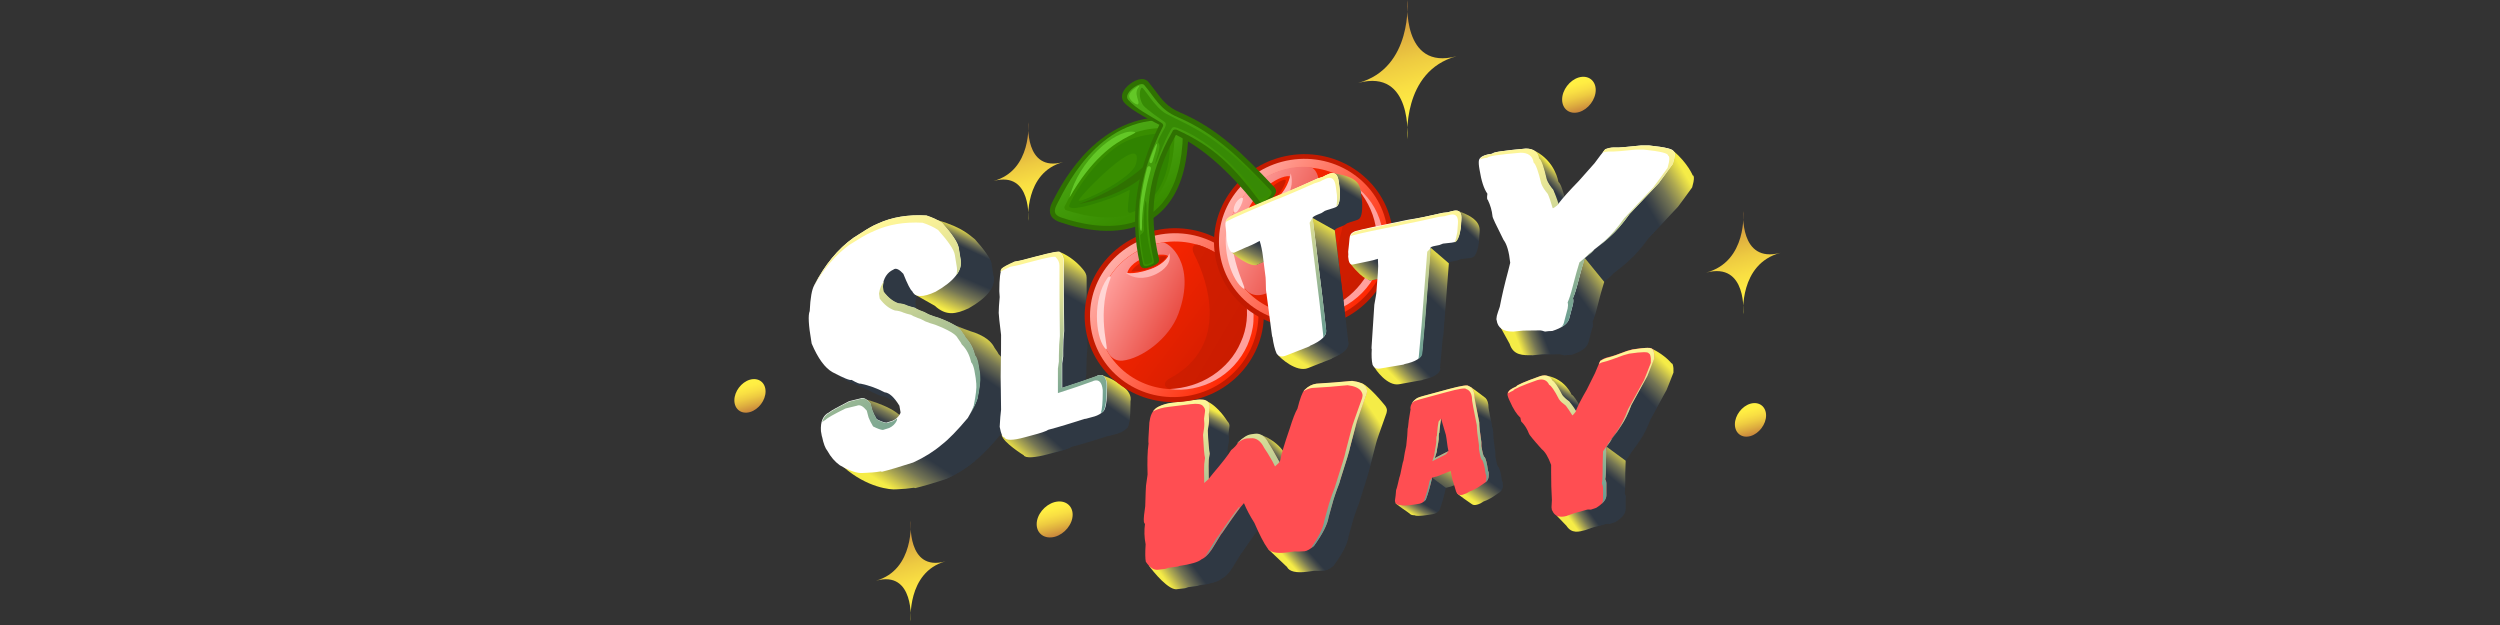<svg width="160" height="40" viewBox="0 0 160 40" fill="none" xmlns="http://www.w3.org/2000/svg">
<rect x="0" y="0" width="160" height="40" fill="#333333" stroke="none"/>
<g clip-path="url(#clip0_15134_112007)">
<path d="M65.81 7.832C65.81 7.832 65.543 11.051 68.037 10.375C65.543 11.051 65.81 14.127 65.81 14.127C65.81 14.127 66.077 10.908 63.584 11.584C66.077 10.908 65.81 7.832 65.81 7.832Z" fill="url(#paint0_linear_15134_112007)"/>
<path d="M58.286 33.322C58.286 33.322 58.019 36.619 60.512 35.927C58.019 36.619 58.286 39.771 58.286 39.771C58.286 39.771 58.553 36.474 56.059 37.166C58.553 36.474 58.286 33.322 58.286 33.322Z" fill="url(#paint1_linear_15134_112007)"/>
<path d="M58.481 31.229C58.141 31.279 57.763 31.317 57.348 31.33C56.996 31.367 56.505 31.204 55.863 30.838C55.548 30.61 55.284 30.307 55.07 29.916C54.931 29.752 54.818 29.449 54.73 29.02C54.718 28.995 54.705 28.957 54.705 28.932L54.655 28.654C54.617 28.036 54.793 27.632 55.171 27.455C55.296 27.354 55.724 27.115 56.454 26.736L57.184 26.559C57.373 26.471 57.575 26.585 57.814 26.875L57.927 27.304C57.99 27.468 58.078 27.657 58.216 27.884C58.493 28.023 58.695 28.099 58.846 28.112L59.248 27.985C59.462 27.884 59.626 27.733 59.727 27.531L59.752 27.455L59.676 27.026C59.337 26.471 59.022 26.193 58.732 26.168C58.254 25.916 57.738 25.726 57.197 25.613C57.134 25.638 56.945 25.562 56.618 25.373C56.517 25.424 56.114 25.259 55.397 24.881C55.158 24.742 53.937 24.351 53.711 24.035C53.484 23.733 54.264 23.518 54.063 23.051L54.038 22.899C53.862 21.865 53.837 21.221 53.937 20.969C53.975 20.123 54.076 19.568 54.227 19.315C54.906 18.003 55.737 16.993 56.731 16.287C57.361 15.87 57.801 15.605 58.04 15.492L58.292 15.378C59.198 14.961 60.23 14.785 61.401 14.848C61.778 14.974 62.118 15.126 62.395 15.315C63.049 16.047 63.414 16.577 63.465 16.918L63.591 17.687C63.704 18.369 63.175 19.05 61.992 19.719C61.174 20.098 60.683 20.085 60.495 19.681C60.381 19.606 60.192 19.227 59.928 18.571C59.689 18.306 59.488 18.205 59.349 18.268L59.274 18.293C58.883 18.47 58.644 18.836 58.581 19.378L58.632 19.707C58.921 20.098 59.248 20.35 59.601 20.464C59.802 20.477 59.991 20.514 60.155 20.603C60.281 20.653 60.431 20.691 60.633 20.741C60.708 20.792 60.797 20.83 60.922 20.893C61.011 20.931 61.111 20.981 61.25 21.019C61.325 21.057 60.985 20.754 61.111 20.805C61.3 20.88 62.156 21.208 62.395 21.271C63.251 21.6 63.515 21.991 63.641 22.243C63.792 22.445 63.88 22.584 63.893 22.634C64.195 22.937 64.396 23.316 64.497 23.783C64.572 23.846 64.635 24.01 64.698 24.275L64.786 24.793C64.799 24.906 64.811 25.02 64.824 25.159C64.849 25.411 64.799 25.878 64.66 26.572C64.572 26.85 64.371 27.253 64.056 27.796C63.377 28.604 62.823 29.172 62.395 29.5C61.879 29.929 61.275 30.32 60.557 30.648C59.727 30.926 59.06 31.115 58.556 31.241L58.481 31.229Z" fill="#2F3843"/>
<path d="M55.46 25.575C55.46 25.575 57.562 26.13 57.826 26.938C57.826 26.938 56.806 27.758 56.013 27.354C55.221 26.963 55.46 25.575 55.46 25.575Z" fill="url(#paint2_linear_15134_112007)"/>
<path d="M60.003 14.091C61.677 14.57 62.118 15.126 62.395 15.315C63.049 16.047 63.414 16.577 63.465 16.918L60.708 15.542L60.003 14.091Z" fill="url(#paint3_linear_15134_112007)"/>
<path d="M61.212 16.501L63.59 17.7C63.704 18.381 63.175 19.063 61.992 19.732C61.174 20.11 60.544 20.236 59.827 19.568L58.531 18.836L61.212 16.501Z" fill="url(#paint4_linear_15134_112007)"/>
<path d="M61.124 20.83C61.313 20.905 62.169 21.233 62.408 21.297C63.264 21.625 63.528 22.016 63.654 22.268C63.805 22.47 63.893 22.609 63.906 22.66C64.208 22.962 64.409 23.341 64.51 23.808C64.585 23.871 64.648 24.035 64.711 24.3L64.799 24.817C64.812 24.931 64.824 25.045 64.837 25.183C64.862 25.436 64.812 25.903 64.673 26.597L62.068 24.78L61.124 20.83Z" fill="url(#paint5_linear_15134_112007)"/>
<path d="M60.18 27.872L62.408 29.5C61.892 29.929 61.288 30.32 60.57 30.648C59.74 30.926 59.072 31.115 58.569 31.241L58.494 31.216C58.154 31.266 57.776 31.304 57.361 31.317C57.008 31.355 55.498 31.216 53.988 29.891L60.18 27.872Z" fill="url(#paint6_linear_15134_112007)"/>
<path d="M56.366 30.169C56.026 30.232 55.648 30.257 55.233 30.27C54.881 30.307 54.39 30.143 53.748 29.777C53.433 29.55 53.169 29.247 52.955 28.856C52.816 28.692 52.703 28.389 52.615 27.96C52.603 27.935 52.59 27.897 52.59 27.872L52.54 27.594C52.502 26.976 52.678 26.572 53.056 26.395C53.181 26.282 53.609 26.054 54.339 25.676L55.069 25.499C55.258 25.411 55.46 25.524 55.699 25.815L55.812 26.244C55.875 26.408 55.963 26.597 56.101 26.824C56.378 26.963 56.58 27.039 56.731 27.051L57.133 26.925C57.347 26.824 57.511 26.673 57.612 26.471L57.637 26.395L57.561 25.966C57.222 25.411 56.907 25.133 56.617 25.108C56.139 24.855 55.623 24.666 55.082 24.553C55.019 24.578 54.83 24.502 54.503 24.313C54.402 24.363 54 24.199 53.282 23.821C52.791 23.543 52.351 22.937 51.948 21.991L51.923 21.839C51.747 20.817 51.709 20.173 51.822 19.908C51.86 19.063 51.961 18.52 52.112 18.255C52.791 16.943 53.622 15.933 54.616 15.226C55.258 14.81 55.699 14.545 55.925 14.431L56.177 14.318C57.083 13.901 58.115 13.725 59.286 13.8C59.663 13.927 60.003 14.078 60.28 14.267C60.934 14.999 61.3 15.529 61.35 15.87L61.476 16.64C61.589 17.321 61.06 18.003 59.877 18.672C59.059 19.05 58.568 19.038 58.38 18.634C58.266 18.558 58.077 18.179 57.813 17.523C57.574 17.258 57.373 17.157 57.234 17.22L57.171 17.258C56.781 17.435 56.542 17.801 56.479 18.343L56.529 18.672C56.819 19.063 57.146 19.315 57.498 19.429C57.7 19.442 57.889 19.492 58.052 19.568C58.178 19.618 58.329 19.656 58.531 19.706C58.606 19.757 58.694 19.807 58.82 19.858C58.908 19.896 59.009 19.946 59.147 19.984C59.223 20.022 59.311 20.073 59.437 20.136C59.626 20.211 59.827 20.287 60.066 20.35C60.922 20.678 61.413 20.968 61.526 21.221C61.677 21.423 61.765 21.562 61.778 21.612C62.08 21.915 62.281 22.294 62.382 22.761C62.457 22.824 62.52 22.988 62.583 23.24L62.671 23.758C62.684 23.871 62.697 23.985 62.709 24.123C62.734 24.376 62.684 24.843 62.545 25.524C62.457 25.802 62.256 26.206 61.941 26.748C61.262 27.556 60.708 28.124 60.28 28.452C59.764 28.894 59.16 29.272 58.442 29.601C57.624 29.866 56.945 30.068 56.441 30.194L56.366 30.169Z" fill="white"/>
<path d="M55.686 14.899L55.938 14.785C56.844 14.368 57.876 14.192 59.047 14.255C59.424 14.381 59.764 14.533 60.041 14.722C60.696 15.454 61.061 15.984 61.111 16.325L61.237 17.095C61.262 17.271 61.249 17.448 61.199 17.625C61.451 17.296 61.551 16.968 61.489 16.628L61.363 15.858C61.3 15.517 60.947 14.987 60.293 14.255C60.016 14.066 59.689 13.914 59.299 13.788C58.128 13.725 57.083 13.889 56.19 14.305L55.938 14.419C55.699 14.533 55.258 14.798 54.629 15.214C53.635 15.921 52.804 16.93 52.124 18.243C52.112 18.268 52.099 18.319 52.074 18.344C52.716 17.208 53.471 16.312 54.365 15.668C55.007 15.264 55.447 14.999 55.686 14.899Z" fill="url(#paint7_linear_15134_112007)"/>
<path d="M54.114 26.143L54.843 25.966C55.032 25.878 55.234 25.991 55.473 26.281L55.586 26.71C55.649 26.875 55.737 27.064 55.876 27.291C56.152 27.43 56.354 27.506 56.505 27.518L56.907 27.392C57.121 27.291 57.285 27.14 57.386 26.938L57.411 26.862L57.398 26.786C57.323 26.849 57.247 26.9 57.159 26.95L56.757 27.076C56.605 27.064 56.404 26.988 56.127 26.849C55.989 26.622 55.901 26.433 55.838 26.269L55.724 25.84C55.485 25.549 55.284 25.448 55.095 25.524L54.365 25.701C53.635 26.067 53.207 26.307 53.081 26.42C52.842 26.534 52.691 26.748 52.616 27.026C52.679 26.963 52.754 26.912 52.83 26.875C52.943 26.748 53.371 26.509 54.114 26.143Z" fill="url(#paint8_linear_15134_112007)"/>
<path d="M61.803 21.6C61.791 21.537 61.703 21.41 61.552 21.208C61.438 20.956 60.947 20.666 60.092 20.338C59.852 20.274 59.651 20.199 59.462 20.123C59.337 20.06 59.236 20.022 59.173 19.972C59.034 19.921 58.934 19.883 58.846 19.846C58.72 19.795 58.632 19.744 58.556 19.694C58.355 19.643 58.191 19.593 58.078 19.555C57.902 19.467 57.713 19.416 57.524 19.416C57.172 19.303 56.844 19.05 56.555 18.659L56.505 18.331C56.517 18.205 56.542 18.104 56.58 18.003C56.417 18.205 56.303 18.457 56.253 18.785L56.303 19.113C56.593 19.505 56.92 19.757 57.272 19.871C57.474 19.883 57.663 19.934 57.826 20.009C57.952 20.06 58.103 20.098 58.304 20.148C58.38 20.199 58.468 20.249 58.594 20.287C58.682 20.325 58.783 20.375 58.921 20.413C58.997 20.451 59.085 20.502 59.211 20.565C59.399 20.64 59.601 20.716 59.84 20.779C60.696 21.108 61.187 21.398 61.3 21.65C61.451 21.852 61.539 21.991 61.552 22.041C61.854 22.332 62.055 22.723 62.156 23.19C62.231 23.253 62.294 23.417 62.357 23.682L62.445 24.199C62.458 24.313 62.47 24.427 62.483 24.565C62.508 24.818 62.458 25.285 62.319 25.966C62.269 26.118 62.194 26.307 62.08 26.521C62.332 26.092 62.496 25.739 62.571 25.499C62.71 24.818 62.76 24.351 62.735 24.098C62.735 23.96 62.722 23.846 62.697 23.732L62.609 23.215C62.546 22.963 62.483 22.799 62.407 22.735C62.294 22.281 62.093 21.902 61.803 21.6Z" fill="url(#paint9_linear_15134_112007)"/>
<path d="M93.896 31.514C93.85 31.422 93.795 31.184 93.731 30.791C93.713 30.8 93.421 30.91 92.855 31.139L92.536 31.221C92.435 31.706 92.307 32.173 92.134 32.63C92.015 32.759 91.906 32.841 91.796 32.868L91.741 32.887C91.194 32.987 90.819 33.024 90.619 32.997C90.591 32.987 90.573 32.978 90.546 32.969C90.29 32.978 90.162 32.878 90.162 32.676C90.199 32.475 90.217 32.255 90.235 32.017C90.29 31.88 90.354 31.605 90.445 31.203C90.473 31.157 90.537 30.91 90.619 30.47C90.646 30.324 90.673 30.205 90.71 30.113C90.756 29.775 90.819 29.463 90.883 29.189C90.938 28.685 90.975 28.319 90.975 28.081C90.993 28.072 91.011 27.898 91.048 27.541L91.166 26.818C91.166 26.809 91.157 26.8 91.148 26.809C91.148 26.553 91.294 26.324 91.586 26.132C91.678 26.086 91.787 26.049 91.924 26.013L93.613 25.555C94.407 25.335 94.051 24.676 94.097 24.759C94.17 24.786 95.019 25.427 95.073 25.473C95.201 25.601 95.265 25.811 95.265 26.104C95.265 26.15 95.365 26.672 95.566 27.678C95.566 27.935 95.612 28.356 95.703 28.951V29.198C95.785 29.674 95.85 29.912 95.913 29.894C95.986 30.013 96.059 30.287 96.123 30.736V30.754C96.141 30.8 96.16 30.846 96.178 30.901V31.038C96.178 31.248 96.114 31.395 95.986 31.495C95.621 31.761 95.393 31.898 95.32 31.926C95.219 31.99 95.092 32.045 94.937 32.1C94.809 32.191 94.672 32.264 94.517 32.301C94.297 32.356 94.151 32.292 94.078 32.081C93.969 31.779 93.914 31.587 93.896 31.514ZM92.819 29.646L92.718 29.967L93.595 29.518C93.513 29.161 93.476 28.832 93.476 28.521V28.392C93.421 27.926 93.366 27.596 93.302 27.395L93.12 27.441C93.084 27.596 93.047 27.898 93.01 28.356C92.992 28.365 92.974 28.42 92.974 28.53V28.759C92.974 28.795 92.937 29.024 92.855 29.463C92.855 29.537 92.846 29.601 92.819 29.646Z" fill="#2F3843"/>
<path d="M91.102 31.88L92.133 32.64C92.015 32.768 91.905 32.85 91.796 32.878L91.741 32.896C91.193 32.996 90.819 33.033 90.618 33.006C90.591 32.996 90.573 32.987 90.545 32.978C90.381 32.978 90.271 32.942 90.217 32.868C90.18 32.823 89.304 32.255 89.304 32.182L91.102 31.88Z" fill="url(#paint10_linear_15134_112007)"/>
<path d="M93.731 30.791C93.713 30.8 93.421 30.91 92.855 31.139L92.536 31.221L91.65 30.571L92.928 30.031L93.731 30.791Z" fill="url(#paint11_linear_15134_112007)"/>
<path d="M95.083 30.278L96.178 31.038C96.178 31.248 96.114 31.394 95.986 31.495C95.621 31.761 95.393 31.898 95.32 31.925C95.22 31.99 95.092 32.044 94.937 32.099C94.809 32.191 94.672 32.264 94.517 32.301C94.38 32.337 94.279 32.328 94.197 32.264C94.142 32.228 93.293 31.651 93.266 31.568L95.083 30.278Z" fill="url(#paint12_linear_15134_112007)"/>
<path d="M94.097 24.758C94.17 24.786 95.019 25.427 95.073 25.472C95.201 25.6 95.265 25.811 95.265 26.104C95.265 26.15 95.365 26.671 95.566 27.678L94.27 27.55L94.097 24.758Z" fill="url(#paint13_linear_15134_112007)"/>
<path d="M93.01 30.864C92.965 30.772 92.91 30.534 92.846 30.141C92.828 30.15 92.536 30.26 91.97 30.489L91.65 30.571C91.55 31.056 91.422 31.523 91.249 31.98C91.13 32.109 91.02 32.191 90.911 32.218L90.856 32.237C90.309 32.337 89.934 32.374 89.733 32.347C89.706 32.337 89.688 32.337 89.66 32.319C89.405 32.328 89.277 32.228 89.277 32.026C89.314 31.825 89.332 31.605 89.35 31.367C89.405 31.23 89.469 30.955 89.56 30.553C89.587 30.507 89.651 30.26 89.733 29.82C89.761 29.674 89.788 29.555 89.825 29.463C89.87 29.125 89.934 28.813 89.998 28.539C90.053 28.035 90.089 27.66 90.089 27.431C90.108 27.422 90.126 27.248 90.162 26.891L90.281 26.168C90.281 26.159 90.272 26.15 90.263 26.159C90.263 25.903 90.409 25.674 90.701 25.482C90.792 25.436 90.902 25.399 91.039 25.363L92.728 24.905C93.522 24.685 93.951 24.621 93.987 24.713C94.243 24.795 94.371 25.042 94.371 25.463C94.371 25.509 94.471 26.031 94.672 27.038C94.672 27.294 94.718 27.715 94.809 28.31V28.557C94.891 29.033 94.955 29.271 95.019 29.253C95.092 29.372 95.165 29.646 95.229 30.095V30.113C95.247 30.15 95.265 30.205 95.284 30.26V30.397C95.284 30.608 95.22 30.754 95.092 30.855C94.727 31.12 94.498 31.257 94.425 31.285C94.325 31.349 94.197 31.404 94.042 31.459C93.914 31.55 93.777 31.614 93.622 31.66C93.403 31.724 93.257 31.651 93.184 31.44C93.084 31.129 93.029 30.937 93.01 30.864ZM91.924 28.996L91.824 29.317L92.7 28.869C92.618 28.511 92.609 28.209 92.536 27.834L92.225 26.781C92.189 26.937 92.153 27.239 92.116 27.697C92.098 27.706 92.079 27.761 92.079 27.871V28.099C92.079 28.136 92.043 28.365 91.961 28.804C91.97 28.887 91.952 28.951 91.924 28.996Z" fill="#FF4E52"/>
<path d="M92.7 28.878L91.823 29.326L91.924 29.006C91.951 28.951 91.96 28.887 91.96 28.814C92.042 28.374 92.079 28.145 92.079 28.109V27.88C92.079 27.77 92.097 27.715 92.115 27.706C92.143 27.376 92.197 26.965 92.225 26.791L92.07 26.983C92.033 27.138 91.996 27.44 91.96 27.898C91.942 27.907 91.924 27.962 91.924 28.072V28.301C91.924 28.337 91.887 28.566 91.805 29.006C91.805 29.079 91.796 29.143 91.768 29.198L91.668 29.518L92.544 29.07L92.7 28.878Z" fill="url(#paint14_linear_15134_112007)"/>
<path d="M91.121 32.109C91.166 32.072 91.203 32.035 91.249 31.99C91.404 31.587 91.559 31.01 91.65 30.58L91.495 30.772C91.413 31.23 91.276 31.669 91.121 32.109Z" fill="url(#paint15_linear_15134_112007)"/>
<path d="M90.883 25.555L92.572 25.097C93.365 24.878 93.795 24.814 93.831 24.896C94.087 24.978 94.215 25.226 94.215 25.646C94.215 25.692 94.315 26.214 94.516 27.221C94.516 27.477 94.561 27.898 94.653 28.493V28.74C94.735 29.216 94.799 29.454 94.862 29.436C94.936 29.555 95.009 29.83 95.073 30.278V30.296C95.091 30.342 95.109 30.388 95.127 30.443V30.58C95.127 30.681 95.109 30.772 95.082 30.846C95.082 30.846 95.082 30.846 95.091 30.846C95.219 30.745 95.283 30.598 95.283 30.388V30.251C95.264 30.196 95.246 30.15 95.228 30.104V30.086C95.164 29.637 95.091 29.363 95.018 29.244C94.954 29.262 94.89 29.033 94.808 28.548V28.301C94.717 27.706 94.671 27.276 94.671 27.029C94.47 26.031 94.37 25.5 94.37 25.454C94.37 25.042 94.242 24.786 93.986 24.704C93.941 24.621 93.521 24.685 92.727 24.896L91.038 25.354C90.91 25.39 90.8 25.427 90.7 25.473C90.545 25.573 90.426 25.692 90.353 25.811C90.408 25.756 90.472 25.711 90.545 25.665C90.645 25.628 90.755 25.592 90.883 25.555Z" fill="url(#paint16_linear_15134_112007)"/>
<path d="M71.734 25.133L71.784 25.121C72.099 25.032 72.288 25.234 72.338 25.714V25.878C72.338 26.749 72.263 27.266 72.099 27.43C71.935 27.581 71.747 27.683 71.545 27.746L70.992 27.897L70.891 27.91C70.022 28.187 69.255 28.427 68.575 28.604C68.424 28.705 68.072 28.818 67.543 28.957L67.077 29.083C66.297 29.298 65.856 29.298 65.756 29.083C65.655 29.108 65.554 28.881 65.466 28.415C65.491 27.948 65.517 27.581 65.554 27.317C65.554 26.925 65.542 26.231 65.529 25.209C65.554 23.821 65.554 22.925 65.554 22.521C65.454 21.713 65.403 21.234 65.403 21.107C65.403 20.855 65.428 20.527 65.466 20.098L65.441 19.719C65.441 18.912 65.504 18.432 65.617 18.28C65.743 18.18 66.02 18.028 66.435 17.839C66.662 17.801 66.838 17.763 66.939 17.738L67.707 17.536C68.789 17.246 69.33 17.145 69.33 17.233C69.481 17.384 69.569 17.561 69.569 17.776V19.252C69.569 20.06 69.582 21.07 69.594 22.268C69.557 22.597 69.531 23.013 69.531 23.518V23.896C69.494 24.174 69.469 24.326 69.469 24.351V25.916C70.337 25.638 71.08 25.386 71.696 25.159C71.709 25.133 71.722 25.133 71.734 25.133Z" fill="#2F3843"/>
<path d="M67.769 16.11C68.247 16.274 68.864 16.69 69.304 17.233C69.443 17.397 69.543 17.561 69.543 17.776V20.073L67.643 19.012L67.769 16.11Z" fill="url(#paint17_linear_15134_112007)"/>
<path d="M70.374 26.244L70.513 24.01C71.268 24.25 72.539 24.919 72.35 25.701V25.865C72.35 26.736 72.275 27.254 72.111 27.418L70.374 26.244Z" fill="url(#paint18_linear_15134_112007)"/>
<path d="M67.102 27.14L68.562 28.591C68.411 28.692 68.058 28.805 67.53 28.944L67.064 29.07C66.284 29.285 65.617 29.348 65.516 29.134C65.516 29.134 64.207 28.326 64.106 27.846L67.102 27.14Z" fill="url(#paint19_linear_15134_112007)"/>
<path d="M70.248 24.035L70.299 24.023C70.613 23.934 70.802 24.136 70.852 24.616V24.78C70.852 25.651 70.777 26.168 70.613 26.332C70.45 26.483 70.261 26.584 70.059 26.648L69.506 26.799L69.405 26.812C68.537 27.089 67.769 27.329 67.089 27.506C66.938 27.607 66.586 27.72 66.057 27.859L65.591 27.985C64.811 28.2 64.371 28.2 64.27 27.985C64.169 28.011 64.069 27.783 63.98 27.316C64.006 26.849 64.031 26.483 64.069 26.218C64.069 25.827 64.056 25.133 64.043 24.123C64.069 22.735 64.069 21.839 64.069 21.435C63.968 20.628 63.917 20.148 63.917 20.022C63.917 19.77 63.943 19.442 63.98 19.012L63.955 18.634C63.955 17.826 64.018 17.346 64.131 17.195C64.257 17.094 64.534 16.943 64.95 16.753C65.176 16.715 65.352 16.678 65.453 16.652L66.221 16.451C67.303 16.16 67.844 16.059 67.844 16.148C67.995 16.299 68.083 16.476 68.083 16.69V18.167C68.083 18.974 68.096 19.984 68.109 21.183C68.071 21.511 68.046 21.928 68.046 22.432V22.811C68.008 23.089 67.983 23.24 67.983 23.265V24.83C68.851 24.553 69.594 24.3 70.21 24.073C70.21 24.048 70.236 24.035 70.248 24.035Z" fill="white"/>
<path d="M70.286 24.023L70.236 24.035C70.223 24.035 70.198 24.048 70.185 24.06C69.569 24.288 68.813 24.54 67.957 24.817V23.253C67.957 23.227 67.983 23.076 68.02 22.798V22.42C68.02 21.915 68.046 21.498 68.083 21.17C68.058 19.971 68.058 18.974 68.058 18.154V16.678C68.058 16.463 67.983 16.286 67.819 16.135C67.819 16.047 67.278 16.148 66.195 16.438L65.428 16.64C65.327 16.665 65.163 16.703 64.924 16.741C64.496 16.93 64.219 17.081 64.106 17.182C64.068 17.233 64.043 17.296 64.018 17.397C64.169 17.309 64.383 17.195 64.672 17.069C64.899 17.031 65.075 16.993 65.176 16.968L65.944 16.766C67.026 16.476 67.567 16.375 67.567 16.463C67.718 16.614 67.806 16.791 67.806 17.006V18.495C67.806 19.303 67.819 20.312 67.832 21.511C67.794 21.839 67.769 22.256 67.769 22.761V23.139C67.731 23.417 67.706 23.568 67.706 23.593V25.158C68.574 24.881 69.317 24.628 69.933 24.401C69.959 24.389 69.971 24.389 69.984 24.376L70.022 24.363C70.336 24.275 70.525 24.477 70.575 24.956V25.12C70.575 25.751 70.538 26.193 70.45 26.445C70.5 26.408 70.55 26.382 70.588 26.345C70.739 26.193 70.827 25.676 70.827 24.792V24.628C70.802 24.136 70.613 23.934 70.286 24.023Z" fill="url(#paint20_linear_15134_112007)"/>
<path d="M84.118 36.541L83.653 36.605C82.948 36.693 82.52 36.592 82.369 36.302C82.168 36.024 81.903 35.494 81.551 34.712C81.274 34.27 81.047 33.853 80.884 33.45C80.657 33.69 80.192 34.333 79.487 35.368C79.461 35.368 79.323 35.608 79.046 36.062C78.744 36.592 78.455 36.92 78.165 37.046C77.964 37.223 77.486 37.362 76.718 37.475C76.718 37.501 76.642 37.513 76.516 37.526L76.051 37.589C75.925 37.639 75.837 37.665 75.799 37.665L75.371 37.715C75.119 37.74 74.868 37.576 74.603 37.198C74.566 37.008 74.553 36.642 74.591 36.087C74.503 35.633 74.49 35.191 74.553 34.762C74.477 34.775 74.452 34.585 74.49 34.219L74.566 33.651C74.591 32.844 74.603 32.402 74.616 32.326L74.717 31.62C74.691 30.787 74.704 30.131 74.779 29.626C74.754 29.626 74.767 29.184 74.83 28.288L74.855 28.149C74.918 27.733 75.094 27.442 75.396 27.291C75.673 27.152 75.988 27.064 76.34 27.026L77.775 26.849C78.178 26.799 78.442 26.837 78.543 26.963C78.656 27.076 78.706 27.203 78.681 27.329L78.618 27.783C78.644 27.998 78.644 28.212 78.618 28.401L78.555 28.818C78.593 29.613 78.631 30.105 78.681 30.295L78.631 30.686C78.618 30.762 78.618 31.165 78.631 31.91L78.933 31.531C79.524 30.837 79.902 30.345 80.078 30.055C80.267 29.903 80.418 29.752 80.506 29.588C80.833 29.272 81.11 29.108 81.337 29.083L81.601 29.045C81.954 29.007 82.243 29.209 82.47 29.664C82.608 29.84 82.784 30.143 83.011 30.547L83.162 30.85C83.174 30.799 83.2 30.749 83.225 30.698C83.263 30.408 83.464 29.727 83.829 28.666C84.018 28.061 84.181 27.632 84.32 27.404C84.483 26.748 84.634 26.357 84.76 26.218C84.999 25.979 85.251 25.852 85.528 25.814C86.296 25.776 87.051 25.713 87.806 25.638C88.234 25.688 88.523 25.802 88.662 26.004C88.737 26.117 88.775 26.231 88.763 26.319L88.737 26.458C88.309 27.644 88.083 28.288 88.07 28.389L87.68 29.878C87.655 30.055 87.441 30.762 87.038 32.011C87.026 32.074 86.963 32.251 86.85 32.541C86.673 33.02 86.535 33.475 86.434 33.879L86.308 34.333C86.245 34.8 85.931 35.418 85.364 36.188C85.138 36.377 84.949 36.491 84.773 36.516H84.748C84.483 36.541 84.269 36.554 84.118 36.541Z" fill="#2F3843"/>
<path d="M77.234 25.676C77.977 26.004 78.543 26.95 78.543 26.95C78.656 27.064 78.707 27.19 78.681 27.316L78.618 27.771C78.644 27.985 78.644 28.2 78.618 28.389L77.184 27.455L77.234 25.676Z" fill="url(#paint21_linear_15134_112007)"/>
<path d="M80.733 27.847C80.733 27.847 81.954 28.225 82.445 29.437L81.778 29.702L80.733 27.847Z" fill="url(#paint22_linear_15134_112007)"/>
<path d="M87.063 24.502C87.491 24.552 88.511 25.789 88.662 25.979C88.737 26.092 88.775 26.206 88.762 26.294L88.737 26.433C88.309 27.619 88.083 28.263 88.07 28.364L87.68 29.853L85.968 28.187L87.063 24.502Z" fill="url(#paint23_linear_15134_112007)"/>
<path d="M76.869 35.469L78.165 37.034C77.964 37.21 77.486 37.349 76.718 37.463C76.718 37.488 76.642 37.501 76.516 37.513L76.051 37.576C75.925 37.627 75.837 37.652 75.799 37.652L75.371 37.703C74.83 37.854 73.785 36.567 73.521 36.188L76.869 35.469Z" fill="url(#paint24_linear_15134_112007)"/>
<path d="M83.98 34.788L85.377 36.176C85.15 36.365 84.962 36.479 84.785 36.504H84.76C84.496 36.542 84.282 36.542 84.118 36.529L83.653 36.592C82.948 36.681 82.52 36.58 82.369 36.289L81.173 35.154L83.98 34.788Z" fill="url(#paint25_linear_15134_112007)"/>
<path d="M82.847 35.292L82.382 35.355C81.677 35.444 81.249 35.343 81.098 35.053C80.896 34.775 80.619 34.245 80.28 33.463C80.003 33.021 79.776 32.605 79.613 32.2C79.386 32.44 78.92 33.084 78.216 34.119C78.191 34.119 78.052 34.358 77.775 34.813C77.473 35.343 77.184 35.671 76.894 35.797C76.693 35.974 76.214 36.113 75.447 36.226C75.447 36.252 75.371 36.264 75.245 36.277L74.78 36.34C74.654 36.39 74.566 36.416 74.528 36.416L74.1 36.466C73.848 36.491 73.584 36.327 73.332 35.949C73.294 35.759 73.282 35.393 73.32 34.838C73.232 34.384 73.219 33.942 73.282 33.513C73.206 33.526 73.181 33.336 73.219 32.971L73.294 32.403C73.32 31.595 73.332 31.153 73.345 31.077L73.445 30.371C73.42 29.538 73.433 28.881 73.508 28.377C73.483 28.377 73.496 27.935 73.559 27.039L73.584 26.9C73.647 26.484 73.823 26.193 74.125 26.042C74.402 25.903 74.717 25.815 75.069 25.777L76.504 25.6C76.907 25.55 77.171 25.588 77.272 25.714C77.385 25.827 77.435 25.954 77.41 26.08L77.347 26.534C77.372 26.749 77.372 26.963 77.347 27.152L77.284 27.569C77.322 28.364 77.36 28.856 77.41 29.046L77.347 29.437C77.335 29.512 77.335 29.916 77.347 30.661L77.649 30.282C78.241 29.588 78.618 29.096 78.794 28.806C78.983 28.654 79.134 28.503 79.223 28.339C79.55 28.023 79.826 27.859 80.053 27.834L80.318 27.796C80.67 27.758 80.959 27.96 81.186 28.414C81.324 28.591 81.501 28.894 81.727 29.298L81.878 29.601C81.891 29.538 81.916 29.5 81.941 29.449C81.979 29.159 82.18 28.478 82.545 27.418C82.734 26.812 82.898 26.383 83.036 26.155C83.2 25.499 83.351 25.108 83.477 24.969C83.716 24.729 83.968 24.603 84.244 24.565C85.012 24.527 85.78 24.464 86.522 24.389C86.95 24.439 87.24 24.553 87.378 24.742C87.454 24.868 87.492 24.969 87.479 25.07L87.454 25.209C87.026 26.395 86.799 27.039 86.787 27.14L86.397 28.629C86.371 28.806 86.157 29.512 85.755 30.762C85.742 30.825 85.679 31.002 85.566 31.304C85.39 31.784 85.251 32.238 85.15 32.642L85.025 33.096C84.962 33.563 84.647 34.169 84.081 34.952C83.854 35.141 83.665 35.255 83.502 35.28H83.477C83.212 35.305 82.998 35.305 82.847 35.292Z" fill="#FF4E52"/>
<path d="M80.04 28.049C80.393 28.011 80.682 28.213 80.909 28.667C81.035 28.844 81.223 29.146 81.45 29.55L81.601 29.853L81.891 29.576C81.664 29.159 81.324 28.553 81.198 28.377C80.972 27.922 80.682 27.721 80.33 27.758L80.066 27.796C79.839 27.822 79.562 27.998 79.235 28.301C79.222 28.326 79.197 28.352 79.185 28.364C79.411 28.188 79.613 28.074 79.789 28.061L80.04 28.049Z" fill="url(#paint26_linear_15134_112007)"/>
<path d="M77.926 34.371C77.9 34.371 77.762 34.611 77.485 35.065C77.347 35.305 77.208 35.507 77.07 35.658C77.296 35.494 77.536 35.204 77.762 34.788C78.039 34.321 78.177 34.093 78.203 34.093C78.706 33.362 79.084 32.832 79.335 32.491C79.323 32.478 79.323 32.453 79.31 32.44C79.096 32.693 78.63 33.336 77.926 34.371Z" fill="url(#paint27_linear_15134_112007)"/>
<path d="M86.535 24.376C85.793 24.452 85.025 24.502 84.257 24.553C83.98 24.59 83.728 24.717 83.489 24.956C83.477 24.969 83.451 25.007 83.426 25.045C83.59 24.931 83.779 24.856 83.968 24.83C84.735 24.792 85.49 24.729 86.246 24.654C86.674 24.704 86.963 24.83 87.101 25.02C87.177 25.133 87.215 25.247 87.202 25.335L87.177 25.474C86.749 26.66 86.522 27.304 86.51 27.405L86.12 28.894C86.095 29.071 85.881 29.777 85.478 31.027C85.465 31.09 85.402 31.267 85.289 31.557C85.113 32.036 84.974 32.491 84.874 32.895L84.748 33.349C84.685 33.791 84.395 34.371 83.892 35.09C83.955 35.04 84.031 34.989 84.094 34.939C84.66 34.157 84.962 33.538 85.037 33.084L85.163 32.63C85.264 32.225 85.402 31.771 85.579 31.292C85.692 31.001 85.767 30.825 85.767 30.749C86.17 29.5 86.384 28.793 86.409 28.616L86.799 27.127C86.812 27.026 87.038 26.383 87.467 25.196L87.492 25.058C87.504 24.969 87.467 24.856 87.391 24.729C87.252 24.54 86.963 24.426 86.535 24.376Z" fill="url(#paint28_linear_15134_112007)"/>
<path d="M74.779 26.042L76.214 25.865C76.617 25.815 76.881 25.853 76.982 25.979C77.095 26.092 77.146 26.219 77.121 26.345L77.058 26.799C77.083 27.014 77.083 27.228 77.058 27.418L76.995 27.834C77.032 28.629 77.07 29.121 77.121 29.31L77.07 29.702C77.058 29.777 77.058 30.181 77.07 30.913L77.36 30.648C77.347 29.967 77.347 29.5 77.36 29.424L77.423 29.033C77.385 28.843 77.334 28.351 77.297 27.556L77.36 27.14C77.385 26.951 77.385 26.749 77.36 26.521L77.423 26.067C77.435 25.941 77.397 25.815 77.284 25.701C77.171 25.575 76.919 25.537 76.516 25.588L75.082 25.764C74.729 25.802 74.415 25.89 74.138 26.029C73.987 26.105 73.873 26.206 73.785 26.345C73.81 26.332 73.835 26.307 73.861 26.294C74.112 26.168 74.427 26.08 74.779 26.042Z" fill="url(#paint29_linear_15134_112007)"/>
<path d="M105.351 23.354L105.716 23.253C106.559 23.127 106.975 23.127 106.975 23.253C107.038 23.24 107.075 23.341 107.101 23.556V23.846C106.886 24.389 106.748 24.755 106.66 24.957L105.641 26.812C105.439 27.367 105.213 27.809 104.986 28.137C104.873 28.326 104.671 28.604 104.382 28.982C104.382 29.02 104.269 29.184 104.042 29.5C104.029 29.929 104.017 30.194 104.017 30.308V30.737C104.017 31.128 104.004 31.405 103.966 31.57C104.017 31.658 104.042 31.746 104.042 31.86V32.592C104.042 32.87 103.828 33.134 103.388 33.412C103.262 33.45 103.149 33.488 103.048 33.526C102.922 33.513 102.846 33.513 102.809 33.526L101.991 33.753C101.714 33.854 101.563 33.904 101.525 33.917L101.5 33.93C101.034 34.056 100.732 33.942 100.581 33.589C100.556 33.576 100.543 33.5 100.531 33.374C100.531 33.261 100.543 33.096 100.556 32.895C100.518 32.327 100.505 31.721 100.505 31.09V30.636C100.317 30.118 100.115 29.79 99.901 29.626C99.347 29.008 99.083 28.679 99.083 28.629C98.983 28.364 98.844 28.124 98.643 27.91C98.605 27.91 98.567 27.821 98.542 27.632C98.315 27.43 98.089 27.077 97.862 26.572C97.762 26.37 97.711 26.219 97.711 26.118C97.711 25.941 97.9 25.79 98.265 25.638C98.265 25.562 98.781 25.335 99.813 24.969C100.178 24.868 100.43 24.969 100.568 25.272C100.694 25.323 100.908 25.625 101.198 26.193C101.286 26.332 101.437 26.458 101.638 26.597C101.739 26.723 101.877 26.938 102.054 27.216L102.079 27.203C102.217 26.875 102.444 26.421 102.783 25.84L103.312 24.78C103.451 24.439 103.564 24.174 103.652 23.985C103.79 23.896 103.916 23.833 104.042 23.796L104.281 23.732C104.382 23.707 104.734 23.581 105.351 23.354Z" fill="#2F3843"/>
<path d="M102.821 28.591L104.042 29.487C104.029 29.916 104.016 30.181 104.016 30.295V30.724C104.016 31.115 104.004 31.393 103.966 31.557C104.017 31.645 104.042 31.734 104.042 31.847L102.557 30.762L102.821 28.591Z" fill="url(#paint30_linear_15134_112007)"/>
<path d="M99.071 24.061C100.191 24.3 100.581 25.259 100.581 25.259C100.707 25.31 100.921 25.613 101.21 26.181L100.757 26.458L99.071 24.061Z" fill="url(#paint31_linear_15134_112007)"/>
<path d="M105.728 22.319C106.597 22.748 106.974 23.253 106.974 23.253C107.037 23.24 107.075 23.341 107.1 23.556V23.846C106.886 24.389 106.748 24.755 106.66 24.956L105.64 26.812L104.18 25.752L105.728 22.319Z" fill="url(#paint32_linear_15134_112007)"/>
<path d="M101.789 32.352L103.047 33.513C102.921 33.5 102.846 33.5 102.808 33.513L101.99 33.74C101.713 33.841 101.562 33.891 101.525 33.904L101.499 33.916C101.033 34.043 100.593 34.169 100.253 33.651L99.611 32.983L101.789 32.352Z" fill="url(#paint33_linear_15134_112007)"/>
<path d="M104.117 22.458L104.482 22.357C105.325 22.231 105.741 22.231 105.741 22.344C105.804 22.332 105.842 22.433 105.867 22.647V22.938C105.653 23.48 105.514 23.846 105.426 24.048L104.407 25.903C104.205 26.459 103.979 26.9 103.752 27.228C103.639 27.418 103.438 27.695 103.148 28.074C103.148 28.112 103.035 28.276 102.808 28.591C102.796 29.02 102.783 29.285 102.783 29.399V29.828C102.783 30.219 102.771 30.497 102.733 30.661C102.783 30.75 102.808 30.838 102.808 30.951V31.683C102.808 31.961 102.594 32.226 102.154 32.504C102.028 32.541 101.915 32.579 101.814 32.617C101.688 32.605 101.613 32.605 101.575 32.617L100.757 32.844C100.48 32.945 100.329 32.996 100.291 33.008L100.266 33.021C99.8 33.147 99.498 33.034 99.347 32.68C99.322 32.668 99.309 32.592 99.297 32.466C99.297 32.352 99.309 32.188 99.322 31.999C99.284 31.431 99.272 30.825 99.272 30.194V29.752C99.083 29.235 98.882 28.907 98.668 28.743C98.114 28.124 97.85 27.796 97.85 27.746C97.749 27.481 97.61 27.241 97.409 27.026C97.371 27.026 97.333 26.938 97.308 26.736C97.082 26.534 96.855 26.194 96.629 25.676C96.528 25.474 96.478 25.323 96.478 25.222C96.478 25.045 96.666 24.894 97.031 24.742C97.031 24.666 97.547 24.439 98.579 24.073C98.945 23.972 99.196 24.073 99.335 24.376C99.46 24.427 99.674 24.73 99.964 25.297C100.052 25.436 100.203 25.562 100.404 25.701C100.505 25.828 100.643 26.042 100.82 26.32L100.845 26.307C100.983 25.979 101.21 25.525 101.55 24.944L102.078 23.884C102.217 23.543 102.33 23.278 102.418 23.076C102.557 22.988 102.682 22.925 102.808 22.887L103.047 22.824C103.161 22.811 103.513 22.685 104.117 22.458Z" fill="#FF4E52"/>
<path d="M98.391 24.325C98.756 24.224 99.007 24.325 99.146 24.628C99.272 24.679 99.486 24.982 99.775 25.549C99.863 25.688 100.015 25.814 100.216 25.966C100.316 26.092 100.455 26.307 100.631 26.584L100.656 26.572C100.656 26.572 100.808 26.42 100.87 26.307C100.719 26.054 100.531 25.814 100.43 25.688C100.229 25.549 100.09 25.411 99.989 25.285C99.7 24.717 99.486 24.414 99.36 24.363C99.222 24.06 98.97 23.959 98.605 24.06C97.573 24.426 97.057 24.654 97.057 24.729C96.717 24.868 96.541 25.007 96.516 25.171C96.604 25.108 96.717 25.057 96.856 24.994C96.843 24.919 97.359 24.691 98.391 24.325Z" fill="url(#paint34_linear_15134_112007)"/>
<path d="M105.741 22.357C105.741 22.231 105.326 22.231 104.483 22.369L104.118 22.47C103.514 22.698 103.149 22.824 103.048 22.849L102.809 22.912C102.683 22.95 102.557 23.013 102.419 23.101C102.394 23.165 102.356 23.228 102.331 23.291C102.419 23.24 102.507 23.19 102.595 23.177L102.834 23.114C102.935 23.089 103.287 22.963 103.904 22.735L104.269 22.634C105.112 22.508 105.527 22.508 105.527 22.634C105.59 22.622 105.628 22.723 105.653 22.937V23.228C105.439 23.77 105.301 24.136 105.213 24.338L104.193 26.193C103.992 26.749 103.765 27.19 103.539 27.518C103.426 27.708 103.224 27.985 102.935 28.364C102.935 28.402 102.821 28.566 102.595 28.881C102.582 29.311 102.57 29.575 102.57 29.689V30.118C102.57 30.509 102.557 30.787 102.519 30.951C102.57 31.04 102.595 31.128 102.595 31.241V31.974C102.595 32.062 102.557 32.15 102.519 32.238C102.708 32.062 102.809 31.885 102.809 31.708V30.976C102.809 30.863 102.784 30.762 102.733 30.686C102.771 30.522 102.784 30.244 102.784 29.853V29.424C102.784 29.311 102.796 29.033 102.809 28.616C103.035 28.301 103.149 28.137 103.149 28.099C103.438 27.72 103.639 27.443 103.753 27.253C103.979 26.925 104.206 26.471 104.407 25.928L105.427 24.073C105.502 23.871 105.653 23.505 105.867 22.963V22.672C105.842 22.445 105.804 22.332 105.741 22.357Z" fill="url(#paint35_linear_15134_112007)"/>
<path d="M67.22 13.261C67.055 13.963 67.669 14.166 67.914 14.243C69.169 14.668 71.536 15.216 73.439 14.186C74.57 13.561 75.348 12.48 75.751 10.948C75.978 10.05 76.085 8.985 76.056 7.803L76.06 7.546L75.797 7.496C75.438 7.437 75.242 7.516 74.914 7.499C70.364 7.258 68.07 11.471 67.335 12.963C67.281 13.065 67.251 13.163 67.22 13.261Z" fill="#2F7101"/>
<path d="M75.708 7.812C75.91 15.951 69.973 14.608 68.006 13.949C67.614 13.826 67.354 13.658 67.617 13.127C68.443 11.48 70.766 6.867 75.708 7.812Z" fill="url(#paint36_linear_15134_112007)"/>
<path d="M68.227 13.448C69.162 13.762 71.393 14.332 73.016 13.441C73.935 12.943 74.577 12.024 74.903 10.737C75.091 10.031 75.186 9.178 75.175 8.249C71.377 7.77 69.356 10.797 68.123 13.232C68.126 13.255 68.107 13.421 68.227 13.448Z" fill="url(#paint37_linear_15134_112007)"/>
<path d="M74.596 8.552C74.147 8.508 72.487 8.591 71.309 9.503C69.552 10.859 68.524 12.841 68.433 13.135C68.298 13.599 70.052 13.083 71.257 12.631C71.892 12.389 72.332 12.085 72.301 12.183C72.277 12.466 72.18 13.017 72.182 13.459C72.193 13.527 72.189 13.644 72.37 13.615C75.121 12.657 75.113 8.585 74.596 8.552ZM72.701 10.489C72.44 11.462 69.196 12.965 69.038 12.851C68.861 12.763 73.323 8.153 72.701 10.489Z" fill="#308300"/>
<path d="M69.025 13.062C74.082 12.127 74.627 9.175 74.627 9.175C74.627 9.175 72.812 11.75 69.025 13.062Z" fill="#2F7101"/>
<path d="M76.041 25.661C72.914 26.167 69.976 24.106 69.487 21.088C68.999 18.071 71.136 15.188 74.263 14.681C77.39 14.175 80.328 16.237 80.817 19.254C81.309 22.294 79.168 25.155 76.041 25.661Z" fill="#C31A00"/>
<path d="M75.99 25.343C78.931 24.867 80.94 22.165 80.477 19.309C80.015 16.452 77.256 14.523 74.315 14.999C71.374 15.475 69.365 18.177 69.828 21.033C70.29 23.89 73.049 25.82 75.99 25.343Z" fill="url(#paint38_linear_15134_112007)"/>
<path d="M75.908 24.844C73.258 25.274 70.741 23.516 70.326 20.953C69.911 18.389 71.725 15.954 74.399 15.521C77.05 15.091 79.563 16.826 79.978 19.39C80.393 21.953 78.559 24.415 75.908 24.844Z" fill="url(#paint39_linear_15134_112007)"/>
<path d="M72.398 17.381C73.746 17.373 74.541 16.685 74.644 16.459C74.728 16.259 72.927 16.481 72.398 17.381Z" fill="url(#paint40_linear_15134_112007)"/>
<path d="M74.399 15.521C71.748 15.95 69.911 18.389 70.326 20.953C70.429 21.588 70.664 22.178 71.005 22.705C71.298 23.077 71.626 23.093 71.834 23.083C73.068 22.953 74.836 21.666 75.417 20.082C76.612 16.839 74.762 15.462 74.399 15.521ZM72.168 17.395C72.634 16.249 74.804 16.154 74.754 16.418C74.592 17.142 71.985 17.844 72.168 17.395Z" fill="url(#paint41_linear_15134_112007)"/>
<path d="M79.978 19.39C79.688 17.598 78.396 16.224 76.727 15.679C76.41 15.591 76.191 15.813 76.43 16.286C77.276 17.918 78.751 22.149 74.855 24.223C74.447 24.429 74.46 24.799 74.845 24.877C75.196 24.89 75.543 24.88 75.906 24.822C78.56 24.415 80.394 21.953 79.978 19.39Z" fill="url(#paint42_linear_15134_112007)"/>
<path d="M74.849 24.9C75.841 24.855 76.793 24.561 77.592 24.036C78.391 23.511 79.039 22.778 79.409 21.903C79.805 21.047 79.9 20.054 79.727 19.128C79.55 18.179 79.06 17.304 78.342 16.605C79.177 17.168 79.807 18.044 80.063 19.05C80.212 19.538 80.251 20.067 80.219 20.585C80.186 21.102 80.037 21.615 79.835 22.09C79.408 23.044 78.676 23.837 77.779 24.332C76.883 24.826 75.825 25.044 74.849 24.9Z" fill="#FFA09D"/>
<path d="M84.319 20.922C81.192 21.428 78.254 19.366 77.765 16.349C77.277 13.332 79.414 10.449 82.541 9.942C85.668 9.436 88.606 11.498 89.094 14.515C89.583 17.532 87.446 20.415 84.319 20.922Z" fill="#C31A00"/>
<path d="M84.263 20.582C87.217 20.104 89.236 17.4 88.773 14.544C88.311 11.687 85.542 9.759 82.588 10.237C79.635 10.716 77.616 13.419 78.079 16.276C78.541 19.132 81.31 21.06 84.263 20.582Z" fill="url(#paint43_linear_15134_112007)"/>
<path d="M84.183 20.082C81.532 20.512 79.019 18.777 78.604 16.213C78.188 13.65 80.003 11.214 82.677 10.781C85.328 10.352 87.841 12.087 88.256 14.65C88.671 17.214 86.834 19.653 84.183 20.082Z" fill="url(#paint44_linear_15134_112007)"/>
<path d="M80.033 13.7C81.548 13.292 82.325 11.77 82.288 11.543C82.225 11.297 80.613 12.256 80.033 13.7Z" fill="url(#paint45_linear_15134_112007)"/>
<path d="M78.6 16.191C78.751 17.121 79.185 17.935 79.778 18.584C80.811 19.651 82.854 17.76 83.795 15.676C84.66 13.696 84.767 10.769 83.802 10.693C83.424 10.661 83.055 10.674 82.67 10.736C80.022 11.188 78.185 13.627 78.6 16.191ZM79.663 13.993C80.093 12.341 81.818 11.223 82.501 11.276C83.07 11.346 81.23 13.763 79.663 13.993Z" fill="url(#paint46_linear_15134_112007)"/>
<path d="M82.876 19.619C82.713 19.762 82.742 19.944 82.911 20.126C83.311 20.154 83.752 20.152 84.16 20.086C86.811 19.657 88.648 17.218 88.233 14.654C88.053 13.543 87.477 12.565 86.668 11.882C86.194 11.539 86.004 11.943 86.036 12.287C86.163 13.5 86.126 16.718 82.876 19.619Z" fill="url(#paint47_linear_15134_112007)"/>
<path d="M82.933 20.122C83.933 20.123 84.912 19.848 85.74 19.364C86.565 18.858 87.236 18.121 87.655 17.262C88.07 16.38 88.192 15.406 88.037 14.453C87.861 13.504 87.389 12.602 86.69 11.877C87.529 12.463 88.141 13.365 88.396 14.371C88.526 14.886 88.565 15.415 88.51 15.936C88.455 16.457 88.306 16.97 88.081 17.449C87.631 18.406 86.851 19.185 85.928 19.66C84.982 20.139 83.917 20.311 82.933 20.122Z" fill="#FFA09D"/>
<path d="M73.585 17.096C73.014 17.305 72.962 16.988 72.94 16.852C72.293 13.86 72.698 11.048 74.202 7.987C74.074 7.915 72.383 7.094 71.948 6.56C71.805 6.397 71.769 6.17 71.849 5.947C72.013 5.525 72.577 5.131 72.962 5.069C73.257 5.021 73.418 5.158 73.475 5.218C73.647 5.423 73.797 5.632 73.944 5.817C74.36 6.379 74.717 6.856 75.515 7.193C77.888 8.205 79.519 9.803 81.543 11.967C81.712 12.149 81.768 12.349 81.325 12.77C80.782 13.3 80.443 13.216 80.35 13.068C78.574 10.864 76.95 9.451 75.26 8.631C73.803 11.264 73.479 13.575 74.172 16.559C74.201 16.741 74.178 16.884 73.585 17.096Z" fill="#2F7101"/>
<path d="M81.323 12.188C79.389 10.15 77.777 8.525 75.404 7.513C74.206 7.008 73.919 6.24 73.232 5.443C72.999 5.155 71.852 5.969 72.198 6.379C72.712 6.971 73.544 7.371 74.319 7.851C74.447 7.924 74.466 8.037 74.428 8.09C73.023 10.901 72.464 13.623 73.144 16.818C73.173 17 73.237 17.106 73.543 16.986C73.85 16.867 73.872 16.863 73.839 16.659C73.191 13.807 73.372 11.334 75.038 8.41C75.084 8.263 75.227 8.286 75.299 8.298C77.683 9.379 78.903 10.601 80.622 12.883C80.715 13.031 80.988 12.847 81.189 12.652C81.348 12.486 81.462 12.328 81.323 12.188Z" fill="url(#paint48_linear_15134_112007)"/>
<path d="M72.483 8.428C73.143 8.484 71.864 8.622 70.477 9.964C69.851 10.554 69.134 11.438 68.446 12.644C69.037 10.267 71.352 8.332 72.483 8.428Z" fill="#63C827"/>
<path d="M73.766 10.316C73.796 10.218 74.137 9.162 74.027 9.203C73.94 9.24 73.612 10.085 73.585 10.206C73.535 10.33 73.573 10.417 73.622 10.432C73.648 10.451 73.72 10.463 73.766 10.316Z" fill="#63C827"/>
<path d="M73.401 10.794C73.255 11.33 73.112 12.028 73.015 12.719C72.945 13.289 72.939 13.825 72.948 14.313C72.951 14.475 72.942 14.71 73.021 14.767C73.104 14.846 73.087 14.314 73.088 14.174C73.127 12.98 73.393 11.75 73.646 10.871C73.657 10.799 73.688 10.701 73.586 10.648C73.462 10.598 73.412 10.722 73.401 10.794Z" fill="#63C827"/>
<path d="M73.073 5.609C73.205 5.564 73.882 6.875 74.646 7.286C75.309 7.645 76.254 8.027 77.323 8.739C78.55 9.564 79.91 10.787 81.217 12.252C81.356 12.392 80.754 12.839 80.66 12.691C80.544 12.547 78.407 9.401 75.374 8.193C75.077 8.078 75.043 8.153 74.967 8.259C74.484 9.012 73.922 10.71 73.934 10.498C73.935 10.218 74.38 9.378 74.132 9.139C74.046 9.036 74.377 8.494 74.556 8.162C74.678 7.91 74.572 7.834 74.52 7.796C74.335 7.663 73.368 7.004 73.162 6.735C72.825 6.231 72.963 5.65 73.073 5.609Z" fill="#378A05"/>
<path d="M72.826 6.673C72.747 6.756 72.224 6.399 72.27 6.112C72.302 5.874 72.654 5.607 72.847 5.506C72.911 5.472 72.918 5.518 72.899 5.544C72.486 6.007 73.008 6.504 72.826 6.673Z" fill="#63C827"/>
<path d="M73.235 16.804C73.272 16.891 73.31 16.978 73.548 16.869C73.722 16.795 73.783 16.738 73.745 16.651C73.734 16.583 73.519 15.827 73.439 15.048C73.338 13.993 73.421 13.072 73.343 12.875C73.284 12.652 73.145 14.095 73.214 14.665C73.236 14.941 72.968 15.008 72.975 15.053C72.955 15.22 73.164 16.652 73.235 16.804Z" fill="#328400"/>
<path d="M79.466 18.379C80.195 19.006 78.454 16.727 78.9 14.024C78.935 13.809 78.776 13.834 78.711 14.008C78.055 15.557 78.736 17.752 79.466 18.379Z" fill="#FFD5D4"/>
<path d="M79.015 13.586C79.207 13.764 79.755 12.558 79.468 12.651C79.113 12.755 78.824 13.407 79.015 13.586Z" fill="#FFD5D4"/>
<path d="M70.671 22.224C71.238 22.994 70.049 20.392 71.056 17.855C71.14 17.655 70.975 17.635 70.864 17.816C69.919 19.157 70.109 21.477 70.671 22.224Z" fill="#FFD5D4"/>
<path d="M79.579 14.054C80.322 14.19 83.119 13.085 82.615 11.118C82.57 10.985 82.641 11.858 81.615 12.839C80.648 13.764 79.432 14.008 79.579 14.054Z" fill="#FFB4B2"/>
<path d="M72.066 17.482C72.513 17.805 73.184 17.93 73.982 17.544C74.478 17.301 75.008 16.843 74.834 16.196C74.813 16.502 74.29 17.005 73.629 17.229C72.352 17.669 71.934 17.387 72.066 17.482Z" fill="#FFB4B2"/>
<path d="M85.742 12.223C85.767 12.21 85.88 12.172 86.094 12.109C86.182 12.059 86.321 11.996 86.484 11.92C86.837 11.781 87.038 11.945 87.101 12.425L87.177 12.993C87.202 13.624 87.114 13.977 86.912 14.053L86.786 14.103C86.421 14.217 86.22 14.28 86.208 14.293C86.107 14.368 86.031 14.419 85.993 14.431L85.742 14.533C85.528 14.621 85.427 14.684 85.427 14.747L86.056 19.82C86.119 20.35 86.195 21.057 86.296 21.941C86.333 22.281 85.993 22.609 85.263 22.925C85.263 22.938 85.239 22.963 85.163 22.988C85.037 23.038 84.559 23.228 83.715 23.556C83.464 23.657 83.262 23.606 83.124 23.404C83.011 23.152 82.922 22.799 82.859 22.344C82.847 22.357 82.835 22.306 82.822 22.206C82.797 21.991 82.671 21.032 82.444 19.328C82.432 18.849 82.432 18.584 82.419 18.533L82.243 17.145C82.205 16.842 82.142 16.526 82.042 16.198C81.815 16.325 81.639 16.413 81.526 16.463C81.324 16.539 80.972 16.703 80.431 16.943C80.254 17.019 80.116 16.855 80.002 16.476C79.99 16.388 79.965 16.274 79.94 16.148C79.915 15.82 79.889 15.517 79.852 15.227C79.826 15.012 79.889 14.848 80.053 14.734C80.053 14.697 80.77 14.356 82.23 13.737C82.797 13.498 83.136 13.346 83.275 13.296L83.602 13.169C84.144 12.942 84.848 12.627 85.742 12.223Z" fill="#2F3843"/>
<path d="M81.526 16.476C81.325 16.552 80.973 16.716 80.431 16.956C80.431 16.956 80.003 17.157 78.82 16.148L80.683 15.239L81.526 16.476Z" fill="url(#paint49_linear_15134_112007)"/>
<path d="M84.005 13.952L85.427 14.747L86.044 19.82L84.37 18.798L84.005 13.952Z" fill="url(#paint50_linear_15134_112007)"/>
<path d="M85.402 11.1C87.063 11.352 87.051 11.945 87.101 12.425L87.177 12.993L85.54 12.324L85.402 11.1Z" fill="url(#paint51_linear_15134_112007)"/>
<path d="M84.559 20.969L86.296 21.941C86.333 22.281 85.993 22.609 85.264 22.925C85.264 22.938 85.238 22.963 85.163 22.988C85.037 23.038 84.559 23.215 83.716 23.556C82.973 23.859 81.916 22.9 81.777 22.698L84.559 20.969Z" fill="url(#paint52_linear_15134_112007)"/>
<path d="M84.319 11.428C84.345 11.415 84.458 11.378 84.672 11.315C84.76 11.264 84.898 11.201 85.062 11.125C85.414 10.986 85.616 11.15 85.679 11.63L85.754 12.198C85.779 12.829 85.691 13.182 85.49 13.258L85.364 13.309C84.999 13.422 84.798 13.485 84.785 13.498C84.684 13.573 84.609 13.611 84.571 13.637L84.319 13.738C84.105 13.826 83.992 13.902 84.005 13.952L84.634 19.025C84.697 19.555 84.773 20.262 84.873 21.146C84.911 21.486 84.571 21.814 83.841 22.13C83.841 22.143 83.816 22.168 83.741 22.193C83.615 22.244 83.136 22.433 82.293 22.761C82.029 22.862 81.84 22.824 81.701 22.622C81.588 22.37 81.5 22.016 81.437 21.562C81.425 21.575 81.412 21.524 81.4 21.423C81.374 21.209 81.248 20.25 81.022 18.546C81.009 18.066 81.009 17.801 80.997 17.751L80.821 16.363C80.783 16.06 80.72 15.744 80.619 15.416C80.392 15.542 80.216 15.631 80.103 15.681C79.902 15.757 79.537 15.921 79.008 16.161C78.832 16.236 78.694 16.072 78.58 15.694C78.568 15.605 78.543 15.492 78.517 15.366C78.492 15.037 78.467 14.735 78.429 14.444C78.404 14.23 78.467 14.066 78.63 13.952C78.63 13.914 79.348 13.573 80.808 12.955C81.374 12.715 81.714 12.564 81.853 12.513L82.18 12.387C82.721 12.147 83.426 11.832 84.319 11.428Z" fill="white"/>
<path d="M85.062 11.125C84.885 11.188 84.76 11.251 84.671 11.314C84.457 11.377 84.344 11.428 84.319 11.428C83.425 11.832 82.721 12.135 82.179 12.349L81.852 12.475C81.713 12.526 81.374 12.677 80.807 12.917C79.348 13.536 78.618 13.876 78.63 13.914C78.517 13.99 78.454 14.103 78.429 14.23C78.429 14.23 78.429 14.23 78.441 14.217C78.441 14.179 79.159 13.838 80.619 13.22C81.185 12.98 81.525 12.829 81.663 12.778L81.991 12.652C82.532 12.438 83.237 12.122 84.13 11.731C84.155 11.718 84.269 11.68 84.483 11.617C84.571 11.567 84.709 11.491 84.873 11.428C85.225 11.289 85.426 11.453 85.489 11.933L85.565 12.488C85.578 12.803 85.565 13.043 85.527 13.22C85.703 13.119 85.779 12.766 85.754 12.172L85.678 11.605C85.615 11.15 85.414 10.986 85.062 11.125Z" fill="url(#paint53_linear_15134_112007)"/>
<path d="M83.816 14.255L84.446 19.328C84.509 19.858 84.584 20.564 84.685 21.448C84.698 21.498 84.685 21.561 84.672 21.612C84.823 21.46 84.899 21.297 84.874 21.132C84.785 20.249 84.698 19.542 84.635 19.012L84.005 13.939L83.816 14.255Z" fill="url(#paint54_linear_15134_112007)"/>
<path d="M106.282 10.822H106.76C107.843 10.935 108.371 11.062 108.334 11.226C108.409 11.226 108.434 11.364 108.384 11.642L108.296 11.995C107.855 12.601 107.566 13.005 107.39 13.232L105.527 15.214C105.086 15.832 104.671 16.311 104.281 16.652C104.08 16.854 103.74 17.132 103.249 17.51C103.236 17.548 103.048 17.725 102.657 18.041C102.494 18.57 102.406 18.899 102.368 19.05L102.229 19.58C102.104 20.072 101.99 20.413 101.902 20.602C101.94 20.729 101.94 20.855 101.902 20.994L101.663 21.902C101.575 22.243 101.21 22.508 100.581 22.71C100.417 22.71 100.266 22.723 100.115 22.748C99.964 22.697 99.863 22.672 99.813 22.672L98.718 22.685C98.34 22.723 98.139 22.748 98.089 22.748H98.051C97.434 22.748 97.082 22.508 97.019 22.016C96.994 21.991 97.006 21.89 97.031 21.738C97.069 21.599 97.132 21.397 97.22 21.158C97.359 20.438 97.535 19.681 97.749 18.899L97.887 18.343C97.812 17.637 97.673 17.157 97.459 16.879C96.981 15.933 96.742 15.428 96.755 15.365C96.717 14.999 96.616 14.658 96.452 14.318C96.402 14.305 96.389 14.179 96.427 13.926C96.201 13.611 96.037 13.093 95.924 12.387C95.873 12.109 95.861 11.907 95.886 11.781C95.936 11.566 96.226 11.428 96.729 11.364C96.755 11.264 97.472 11.162 98.869 11.036C99.347 11.036 99.637 11.238 99.7 11.667C99.838 11.768 100.002 12.223 100.191 13.018C100.266 13.22 100.404 13.434 100.606 13.674C100.694 13.863 100.795 14.179 100.921 14.582H100.958C101.223 14.229 101.663 13.737 102.28 13.106L103.287 11.97C103.564 11.592 103.79 11.289 103.966 11.087C104.168 11.011 104.344 10.973 104.507 10.973H104.835C104.973 10.948 105.451 10.91 106.282 10.822Z" fill="#2F3843"/>
<path d="M101.436 16.526L102.67 18.041C102.506 18.571 102.418 18.899 102.38 19.05L102.242 19.58C102.116 20.073 102.003 20.413 101.915 20.603C101.952 20.729 101.952 20.855 101.915 20.994L100.417 19.151L101.436 16.526Z" fill="url(#paint55_linear_15134_112007)"/>
<path d="M98.239 9.661C99.548 10.33 99.737 11.643 99.737 11.643C99.876 11.743 100.039 12.198 100.228 12.993L99.586 13.182L98.239 9.661Z" fill="url(#paint56_linear_15134_112007)"/>
<path d="M107.088 9.648C108.032 10.456 108.334 11.226 108.334 11.226C108.41 11.226 108.435 11.365 108.384 11.642L108.296 11.996C107.856 12.601 107.566 13.005 107.39 13.232L105.527 15.214L104.055 13.409L107.088 9.648Z" fill="url(#paint57_linear_15134_112007)"/>
<path d="M98.945 20.88L100.14 22.735C99.989 22.685 99.888 22.66 99.838 22.66L98.743 22.672C98.366 22.71 98.164 22.735 98.114 22.735H98.076C97.46 22.735 96.855 22.761 96.616 22.004L96.037 20.956L98.945 20.88Z" fill="url(#paint58_linear_15134_112007)"/>
<path d="M105.049 9.308H105.527C106.609 9.421 107.138 9.547 107.1 9.711C107.176 9.711 107.201 9.85 107.151 10.128L107.062 10.481C106.622 11.087 106.332 11.491 106.156 11.718L104.294 13.687C103.853 14.305 103.438 14.785 103.048 15.126C102.846 15.327 102.506 15.605 102.016 15.984C102.003 16.021 101.814 16.198 101.424 16.514C101.26 17.031 101.172 17.372 101.134 17.523L100.996 18.053C100.87 18.546 100.757 18.886 100.669 19.076C100.707 19.202 100.694 19.328 100.669 19.467L100.43 20.375C100.342 20.716 99.977 20.981 99.347 21.183C99.184 21.183 99.033 21.196 98.882 21.221C98.731 21.171 98.63 21.145 98.579 21.145L97.484 21.158C97.107 21.196 96.906 21.221 96.855 21.221H96.818C96.201 21.221 95.849 20.981 95.785 20.489C95.76 20.464 95.773 20.363 95.798 20.211C95.836 20.073 95.899 19.871 95.987 19.631C96.125 18.912 96.302 18.154 96.515 17.372L96.654 16.817C96.578 16.11 96.44 15.63 96.226 15.353C95.748 14.406 95.509 13.901 95.521 13.838C95.483 13.472 95.383 13.132 95.219 12.791C95.169 12.778 95.156 12.652 95.194 12.399C94.967 12.084 94.804 11.567 94.691 10.86C94.64 10.582 94.627 10.38 94.653 10.254C94.703 10.04 94.993 9.901 95.496 9.838C95.521 9.737 96.239 9.636 97.636 9.51C98.114 9.51 98.403 9.711 98.466 10.14C98.605 10.242 98.769 10.696 98.957 11.491C99.033 11.693 99.171 11.907 99.373 12.147C99.461 12.336 99.561 12.652 99.687 13.056H99.725C99.989 12.702 100.43 12.21 101.046 11.579L102.053 10.443C102.33 10.065 102.557 9.762 102.733 9.56C102.934 9.484 103.111 9.446 103.274 9.446H103.601C103.74 9.434 104.218 9.396 105.049 9.308Z" fill="white"/>
<path d="M97.321 9.774C97.799 9.774 98.088 9.976 98.151 10.405C98.29 10.506 98.454 10.961 98.642 11.756C98.718 11.958 98.856 12.172 99.058 12.412C99.146 12.601 99.246 12.904 99.372 13.32H99.41C99.41 13.32 99.649 13.182 99.75 13.056C99.636 12.69 99.486 12.324 99.41 12.147C99.209 11.907 99.07 11.693 98.995 11.491C98.806 10.683 98.655 10.241 98.504 10.14C98.428 9.711 98.151 9.509 97.673 9.509C96.263 9.635 95.559 9.736 95.534 9.837C95.068 9.888 94.791 10.014 94.715 10.203C94.841 10.153 94.992 10.115 95.194 10.102C95.194 10.002 95.911 9.888 97.321 9.774Z" fill="url(#paint59_linear_15134_112007)"/>
<path d="M107.101 9.711C107.138 9.56 106.622 9.421 105.527 9.308H105.049C104.218 9.396 103.74 9.434 103.602 9.434H103.274C103.111 9.434 102.922 9.472 102.733 9.547C102.683 9.61 102.62 9.686 102.557 9.762C102.683 9.724 102.809 9.699 102.935 9.699H103.262C103.4 9.699 103.878 9.661 104.709 9.573H105.187C106.282 9.686 106.798 9.812 106.761 9.976C106.836 9.976 106.861 10.115 106.811 10.393L106.723 10.746C106.282 11.352 105.993 11.756 105.817 11.983L103.954 13.964C103.513 14.583 103.098 15.062 102.708 15.403C102.506 15.605 102.167 15.883 101.676 16.261C101.663 16.299 101.474 16.476 101.084 16.791C100.921 17.321 100.833 17.649 100.795 17.801L100.656 18.331C100.531 18.823 100.417 19.164 100.329 19.353C100.367 19.479 100.354 19.606 100.329 19.744L100.09 20.653C100.065 20.767 99.989 20.868 99.901 20.956C100.191 20.792 100.379 20.603 100.43 20.388L100.669 19.479C100.707 19.341 100.707 19.202 100.669 19.088C100.757 18.899 100.87 18.558 100.996 18.066L101.135 17.536C101.172 17.384 101.273 17.056 101.424 16.526C101.802 16.211 102.003 16.034 102.016 15.996C102.506 15.618 102.846 15.34 103.048 15.138C103.438 14.797 103.853 14.318 104.294 13.699L106.156 11.731C106.32 11.504 106.622 11.1 107.063 10.494L107.151 10.14C107.201 9.85 107.188 9.711 107.101 9.711Z" fill="url(#paint60_linear_15134_112007)"/>
<path d="M93.482 14.608C93.507 14.608 93.621 14.596 93.822 14.57C93.923 14.532 94.049 14.507 94.212 14.469C94.552 14.406 94.716 14.596 94.678 15.037L94.64 15.567C94.552 16.148 94.401 16.451 94.2 16.489L94.073 16.514C93.709 16.552 93.532 16.577 93.507 16.577C93.394 16.627 93.318 16.653 93.281 16.665L93.029 16.716C92.815 16.754 92.702 16.804 92.702 16.855L92.337 21.6C92.299 22.092 92.236 22.761 92.161 23.581C92.135 23.897 91.758 24.136 91.04 24.3C91.04 24.313 91.003 24.326 90.94 24.338C90.814 24.363 90.336 24.439 89.517 24.591C89.266 24.641 89.09 24.553 89.001 24.351C88.939 24.099 88.926 23.758 88.951 23.341C88.939 23.341 88.926 23.303 88.939 23.203C88.951 23 89.014 22.105 89.115 20.514C89.19 20.085 89.241 19.833 89.241 19.782L89.341 18.483C89.367 18.192 89.367 17.902 89.341 17.574C89.115 17.65 88.939 17.688 88.825 17.713C88.636 17.751 88.272 17.826 87.743 17.94C87.567 17.978 87.466 17.801 87.441 17.435C87.453 17.347 87.453 17.246 87.441 17.12C87.479 16.817 87.504 16.526 87.529 16.261C87.542 16.059 87.642 15.921 87.806 15.845C87.806 15.807 88.536 15.63 89.983 15.34C90.537 15.227 90.889 15.151 91.015 15.126L91.33 15.062C91.884 14.961 92.588 14.81 93.482 14.608Z" fill="#2F3843"/>
<path d="M88.851 17.712C88.662 17.75 88.297 17.826 87.768 17.94C87.768 17.94 87.34 18.041 86.447 16.905L88.322 16.413L88.851 17.712Z" fill="url(#paint61_linear_15134_112007)"/>
<path d="M91.569 15.857L92.727 16.854L92.362 21.599L91.027 20.35L91.569 15.857Z" fill="url(#paint62_linear_15134_112007)"/>
<path d="M93.369 13.523C94.841 14.053 94.715 14.608 94.678 15.05L94.64 15.58L93.268 14.671L93.369 13.523Z" fill="url(#paint63_linear_15134_112007)"/>
<path d="M90.788 22.382L92.185 23.581C92.16 23.897 91.782 24.137 91.065 24.301C91.065 24.313 91.027 24.326 90.964 24.338C90.839 24.364 90.373 24.427 89.542 24.591C88.799 24.73 88.019 23.657 87.931 23.442L90.788 22.382Z" fill="url(#paint64_linear_15134_112007)"/>
<path d="M92.324 13.624C92.35 13.624 92.463 13.611 92.664 13.586C92.765 13.548 92.891 13.523 93.054 13.485C93.394 13.422 93.558 13.611 93.52 14.053L93.482 14.583C93.394 15.163 93.243 15.466 93.042 15.504L92.916 15.529C92.551 15.567 92.375 15.592 92.35 15.592C92.236 15.643 92.161 15.668 92.123 15.681L91.871 15.731C91.657 15.769 91.544 15.82 91.544 15.87L91.179 20.615C91.141 21.108 91.078 21.776 91.003 22.597C90.978 22.912 90.6 23.152 89.883 23.303C89.883 23.316 89.845 23.329 89.782 23.341C89.656 23.366 89.178 23.442 88.36 23.581C88.108 23.631 87.932 23.543 87.844 23.341C87.781 23.089 87.768 22.748 87.793 22.332C87.781 22.332 87.768 22.294 87.781 22.193C87.793 21.991 87.856 21.095 87.957 19.505C88.032 19.063 88.083 18.823 88.083 18.773L88.184 17.473C88.209 17.183 88.209 16.88 88.184 16.564C87.957 16.64 87.781 16.678 87.668 16.703C87.479 16.741 87.114 16.817 86.585 16.93C86.409 16.968 86.308 16.791 86.283 16.425C86.296 16.337 86.296 16.236 86.283 16.11C86.321 15.807 86.346 15.517 86.371 15.252C86.384 15.05 86.472 14.911 86.648 14.835C86.648 14.797 87.378 14.621 88.825 14.331C89.379 14.217 89.732 14.141 89.857 14.116L90.172 14.053C90.739 13.977 91.444 13.826 92.324 13.624Z" fill="white"/>
<path d="M93.067 13.485C92.903 13.523 92.765 13.548 92.677 13.586C92.475 13.611 92.362 13.624 92.337 13.624C91.456 13.826 90.751 13.977 90.21 14.078L89.895 14.141C89.769 14.166 89.417 14.242 88.863 14.356C87.416 14.659 86.698 14.823 86.686 14.861C86.573 14.911 86.484 14.999 86.447 15.113H86.459C86.459 15.075 87.189 14.898 88.637 14.608C89.19 14.495 89.543 14.419 89.669 14.394L89.984 14.331C90.512 14.229 91.217 14.078 92.11 13.876C92.136 13.876 92.249 13.864 92.45 13.838C92.551 13.8 92.677 13.775 92.84 13.737C93.18 13.674 93.344 13.864 93.306 14.318L93.268 14.848C93.218 15.138 93.168 15.353 93.092 15.517C93.281 15.454 93.407 15.151 93.495 14.608L93.533 14.078C93.57 13.611 93.407 13.422 93.067 13.485Z" fill="url(#paint65_linear_15134_112007)"/>
<path d="M91.342 16.11L90.978 20.855C90.94 21.347 90.877 22.016 90.801 22.836C90.801 22.887 90.776 22.937 90.764 22.988C90.927 22.874 91.028 22.748 91.028 22.597C91.103 21.776 91.166 21.107 91.204 20.615L91.569 15.87L91.342 16.11Z" fill="url(#paint66_linear_15134_112007)"/>
<path d="M90.072 0C90.072 0 89.695 4.554 93.22 3.598C89.695 4.554 90.072 8.906 90.072 8.906C90.072 8.906 90.45 4.352 86.924 5.309C90.45 4.352 90.072 0 90.072 0Z" fill="url(#paint67_linear_15134_112007)"/>
<path d="M111.57 13.513C111.57 13.513 111.284 16.889 113.95 16.18C111.284 16.889 111.57 20.116 111.57 20.116C111.57 20.116 111.855 16.739 109.19 17.448C111.855 16.739 111.57 13.513 111.57 13.513Z" fill="url(#paint68_linear_15134_112007)"/>
<path d="M68.65 32.941C68.65 33.549 68.136 34.18 67.51 34.354C66.862 34.528 66.347 34.158 66.347 33.549C66.347 32.941 66.862 32.31 67.488 32.136C68.136 31.962 68.65 32.332 68.65 32.941Z" fill="url(#paint69_linear_15134_112007)"/>
<path d="M48.996 25.053C48.996 25.621 48.55 26.209 48.007 26.371C47.445 26.534 46.999 26.189 46.999 25.621C46.999 25.053 47.445 24.464 47.988 24.302C48.55 24.14 48.996 24.485 48.996 25.053Z" fill="url(#paint70_linear_15134_112007)"/>
<path d="M113.029 26.588C113.029 27.156 112.583 27.745 112.04 27.907C111.478 28.069 111.033 27.724 111.033 27.156C111.033 26.588 111.478 26 112.021 25.838C112.583 25.675 113.029 26.02 113.029 26.588Z" fill="url(#paint71_linear_15134_112007)"/>
<path d="M102.126 5.761C102.126 6.37 101.646 7 101.061 7.174C100.456 7.348 99.976 6.978 99.976 6.37C99.976 5.761 100.456 5.131 101.04 4.957C101.646 4.783 102.126 5.152 102.126 5.761Z" fill="url(#paint72_linear_15134_112007)"/>
</g>
<defs>
<linearGradient id="paint0_linear_15134_112007" x1="65.808" y1="14.123" x2="64.23" y2="8.256" gradientUnits="userSpaceOnUse">
<stop stop-color="#FFF343"/>
<stop offset="0.192" stop-color="#FFED43"/>
<stop offset="0.378" stop-color="#F9DF43"/>
<stop offset="0.561" stop-color="#EECB41"/>
<stop offset="0.743" stop-color="#DFB03F"/>
<stop offset="0.922" stop-color="#CF923D"/>
<stop offset="1" stop-color="#C8853C"/>
</linearGradient>
<linearGradient id="paint1_linear_15134_112007" x1="58.284" y1="39.766" x2="56.633" y2="33.777" gradientUnits="userSpaceOnUse">
<stop stop-color="#FFF343"/>
<stop offset="0.192" stop-color="#FFED43"/>
<stop offset="0.378" stop-color="#F9DF43"/>
<stop offset="0.561" stop-color="#EECB41"/>
<stop offset="0.743" stop-color="#DFB03F"/>
<stop offset="0.922" stop-color="#CF923D"/>
<stop offset="1" stop-color="#C8853C"/>
</linearGradient>
<linearGradient id="paint2_linear_15134_112007" x1="56.953" y1="25.703" x2="56.322" y2="26.931" gradientUnits="userSpaceOnUse">
<stop stop-color="#F5EC47"/>
<stop offset="0.108" stop-color="#DED549"/>
<stop offset="0.301" stop-color="#AEA951"/>
<stop offset="0.559" stop-color="#747554"/>
<stop offset="0.868" stop-color="#414749"/>
<stop offset="1" stop-color="#2F3843"/>
</linearGradient>
<linearGradient id="paint3_linear_15134_112007" x1="62.1" y1="14.801" x2="61.622" y2="15.83" gradientUnits="userSpaceOnUse">
<stop stop-color="#F5EC47"/>
<stop offset="0.108" stop-color="#DED549"/>
<stop offset="0.301" stop-color="#AEA951"/>
<stop offset="0.559" stop-color="#747554"/>
<stop offset="0.868" stop-color="#414749"/>
<stop offset="1" stop-color="#2F3843"/>
</linearGradient>
<linearGradient id="paint4_linear_15134_112007" x1="60.419" y1="19.789" x2="61.358" y2="17.61" gradientUnits="userSpaceOnUse">
<stop stop-color="#F5EC47"/>
<stop offset="0.108" stop-color="#DED549"/>
<stop offset="0.301" stop-color="#AEA951"/>
<stop offset="0.559" stop-color="#747554"/>
<stop offset="0.868" stop-color="#414749"/>
<stop offset="1" stop-color="#2F3843"/>
</linearGradient>
<linearGradient id="paint5_linear_15134_112007" x1="64.073" y1="21.874" x2="62.65" y2="24.021" gradientUnits="userSpaceOnUse">
<stop stop-color="#F5EC47"/>
<stop offset="0.108" stop-color="#DED549"/>
<stop offset="0.301" stop-color="#AEA951"/>
<stop offset="0.559" stop-color="#747554"/>
<stop offset="0.868" stop-color="#414749"/>
<stop offset="1" stop-color="#2F3843"/>
</linearGradient>
<linearGradient id="paint6_linear_15134_112007" x1="57.152" y1="31.344" x2="58.719" y2="28.913" gradientUnits="userSpaceOnUse">
<stop stop-color="#F5EC47"/>
<stop offset="0.108" stop-color="#DED549"/>
<stop offset="0.301" stop-color="#AEA951"/>
<stop offset="0.559" stop-color="#747554"/>
<stop offset="0.868" stop-color="#414749"/>
<stop offset="1" stop-color="#2F3843"/>
</linearGradient>
<linearGradient id="paint7_linear_15134_112007" x1="56.237" y1="14.293" x2="62.443" y2="27.764" gradientUnits="userSpaceOnUse">
<stop stop-color="#FFF798"/>
<stop offset="0.105" stop-color="#F6EF98"/>
<stop offset="0.277" stop-color="#DADE96"/>
<stop offset="0.495" stop-color="#B3C695"/>
<stop offset="0.747" stop-color="#87AD93"/>
<stop offset="1" stop-color="#639990"/>
</linearGradient>
<linearGradient id="paint8_linear_15134_112007" x1="53.108" y1="15.738" x2="59.312" y2="29.203" gradientUnits="userSpaceOnUse">
<stop stop-color="#FFF798"/>
<stop offset="0.105" stop-color="#F6EF98"/>
<stop offset="0.277" stop-color="#DADE96"/>
<stop offset="0.495" stop-color="#B3C695"/>
<stop offset="0.747" stop-color="#87AD93"/>
<stop offset="1" stop-color="#639990"/>
</linearGradient>
<linearGradient id="paint9_linear_15134_112007" x1="58.135" y1="13.42" x2="64.34" y2="26.888" gradientUnits="userSpaceOnUse">
<stop stop-color="#FFF798"/>
<stop offset="0.105" stop-color="#F6EF98"/>
<stop offset="0.277" stop-color="#DADE96"/>
<stop offset="0.495" stop-color="#B3C695"/>
<stop offset="0.747" stop-color="#87AD93"/>
<stop offset="1" stop-color="#639990"/>
</linearGradient>
<linearGradient id="paint10_linear_15134_112007" x1="90.359" y1="32.931" x2="90.85" y2="32.081" gradientUnits="userSpaceOnUse">
<stop stop-color="#F5EC47"/>
<stop offset="0.108" stop-color="#DED549"/>
<stop offset="0.301" stop-color="#AEA951"/>
<stop offset="0.559" stop-color="#747554"/>
<stop offset="0.868" stop-color="#414749"/>
<stop offset="1" stop-color="#2F3843"/>
</linearGradient>
<linearGradient id="paint11_linear_15134_112007" x1="93.33" y1="29.768" x2="92.221" y2="31.642" gradientUnits="userSpaceOnUse">
<stop stop-color="#F5EC47"/>
<stop offset="0.108" stop-color="#DED549"/>
<stop offset="0.301" stop-color="#AEA951"/>
<stop offset="0.559" stop-color="#747554"/>
<stop offset="0.868" stop-color="#414749"/>
<stop offset="1" stop-color="#2F3843"/>
</linearGradient>
<linearGradient id="paint12_linear_15134_112007" x1="94.248" y1="32.024" x2="95.187" y2="30.688" gradientUnits="userSpaceOnUse">
<stop stop-color="#F5EC47"/>
<stop offset="0.108" stop-color="#DED549"/>
<stop offset="0.301" stop-color="#AEA951"/>
<stop offset="0.559" stop-color="#747554"/>
<stop offset="0.868" stop-color="#414749"/>
<stop offset="1" stop-color="#2F3843"/>
</linearGradient>
<linearGradient id="paint13_linear_15134_112007" x1="95.302" y1="25.494" x2="94.713" y2="26.602" gradientUnits="userSpaceOnUse">
<stop stop-color="#F5EC47"/>
<stop offset="0.108" stop-color="#DED549"/>
<stop offset="0.301" stop-color="#AEA951"/>
<stop offset="0.559" stop-color="#747554"/>
<stop offset="0.868" stop-color="#414749"/>
<stop offset="1" stop-color="#2F3843"/>
</linearGradient>
<linearGradient id="paint14_linear_15134_112007" x1="92.189" y1="24.778" x2="94.059" y2="31.696" gradientUnits="userSpaceOnUse">
<stop stop-color="#FFF798"/>
<stop offset="0.105" stop-color="#F6EF98"/>
<stop offset="0.277" stop-color="#DADE96"/>
<stop offset="0.495" stop-color="#B3C695"/>
<stop offset="0.747" stop-color="#87AD93"/>
<stop offset="1" stop-color="#639990"/>
</linearGradient>
<linearGradient id="paint15_linear_15134_112007" x1="91.386" y1="24.436" x2="93.361" y2="31.745" gradientUnits="userSpaceOnUse">
<stop stop-color="#FFF798"/>
<stop offset="0.105" stop-color="#F6EF98"/>
<stop offset="0.277" stop-color="#DADE96"/>
<stop offset="0.495" stop-color="#B3C695"/>
<stop offset="0.747" stop-color="#87AD93"/>
<stop offset="1" stop-color="#639990"/>
</linearGradient>
<linearGradient id="paint16_linear_15134_112007" x1="92.821" y1="24.877" x2="94.581" y2="31.388" gradientUnits="userSpaceOnUse">
<stop stop-color="#FFF798"/>
<stop offset="0.105" stop-color="#F6EF98"/>
<stop offset="0.277" stop-color="#DADE96"/>
<stop offset="0.495" stop-color="#B3C695"/>
<stop offset="0.747" stop-color="#87AD93"/>
<stop offset="1" stop-color="#639990"/>
</linearGradient>
<linearGradient id="paint17_linear_15134_112007" x1="69.372" y1="17.023" x2="68.299" y2="18.942" gradientUnits="userSpaceOnUse">
<stop stop-color="#F5EC47"/>
<stop offset="0.108" stop-color="#DED549"/>
<stop offset="0.301" stop-color="#AEA951"/>
<stop offset="0.559" stop-color="#747554"/>
<stop offset="0.868" stop-color="#414749"/>
<stop offset="1" stop-color="#2F3843"/>
</linearGradient>
<linearGradient id="paint18_linear_15134_112007" x1="72.023" y1="24.779" x2="71.084" y2="26.115" gradientUnits="userSpaceOnUse">
<stop stop-color="#F5EC47"/>
<stop offset="0.108" stop-color="#DED549"/>
<stop offset="0.301" stop-color="#AEA951"/>
<stop offset="0.559" stop-color="#747554"/>
<stop offset="0.868" stop-color="#414749"/>
<stop offset="1" stop-color="#2F3843"/>
</linearGradient>
<linearGradient id="paint19_linear_15134_112007" x1="65.357" y1="29.344" x2="66.86" y2="27.659" gradientUnits="userSpaceOnUse">
<stop stop-color="#F5EC47"/>
<stop offset="0.108" stop-color="#DED549"/>
<stop offset="0.301" stop-color="#AEA951"/>
<stop offset="0.559" stop-color="#747554"/>
<stop offset="0.868" stop-color="#414749"/>
<stop offset="1" stop-color="#2F3843"/>
</linearGradient>
<linearGradient id="paint20_linear_15134_112007" x1="67.438" y1="16.073" x2="70.312" y2="26.705" gradientUnits="userSpaceOnUse">
<stop stop-color="#FFF798"/>
<stop offset="0.105" stop-color="#F6EF98"/>
<stop offset="0.277" stop-color="#DADE96"/>
<stop offset="0.495" stop-color="#B3C695"/>
<stop offset="0.747" stop-color="#87AD93"/>
<stop offset="1" stop-color="#639990"/>
</linearGradient>
<linearGradient id="paint21_linear_15134_112007" x1="78.268" y1="26.555" x2="77.791" y2="27.502" gradientUnits="userSpaceOnUse">
<stop stop-color="#F5EC47"/>
<stop offset="0.108" stop-color="#DED549"/>
<stop offset="0.301" stop-color="#AEA951"/>
<stop offset="0.559" stop-color="#747554"/>
<stop offset="0.868" stop-color="#414749"/>
<stop offset="1" stop-color="#2F3843"/>
</linearGradient>
<linearGradient id="paint22_linear_15134_112007" x1="81.849" y1="28.399" x2="81.17" y2="29.066" gradientUnits="userSpaceOnUse">
<stop stop-color="#F5EC47"/>
<stop offset="0.108" stop-color="#DED549"/>
<stop offset="0.301" stop-color="#AEA951"/>
<stop offset="0.559" stop-color="#747554"/>
<stop offset="0.868" stop-color="#414749"/>
<stop offset="1" stop-color="#2F3843"/>
</linearGradient>
<linearGradient id="paint23_linear_15134_112007" x1="88.061" y1="26.659" x2="86.303" y2="27.863" gradientUnits="userSpaceOnUse">
<stop stop-color="#F5EC47"/>
<stop offset="0.108" stop-color="#DED549"/>
<stop offset="0.301" stop-color="#AEA951"/>
<stop offset="0.559" stop-color="#747554"/>
<stop offset="0.868" stop-color="#414749"/>
<stop offset="1" stop-color="#2F3843"/>
</linearGradient>
<linearGradient id="paint24_linear_15134_112007" x1="74.798" y1="37.432" x2="76.411" y2="36.248" gradientUnits="userSpaceOnUse">
<stop stop-color="#F5EC47"/>
<stop offset="0.108" stop-color="#DED549"/>
<stop offset="0.301" stop-color="#AEA951"/>
<stop offset="0.559" stop-color="#747554"/>
<stop offset="0.868" stop-color="#414749"/>
<stop offset="1" stop-color="#2F3843"/>
</linearGradient>
<linearGradient id="paint25_linear_15134_112007" x1="82.683" y1="36.184" x2="83.722" y2="35.252" gradientUnits="userSpaceOnUse">
<stop stop-color="#F5EC47"/>
<stop offset="0.108" stop-color="#DED549"/>
<stop offset="0.301" stop-color="#AEA951"/>
<stop offset="0.559" stop-color="#747554"/>
<stop offset="0.868" stop-color="#414749"/>
<stop offset="1" stop-color="#2F3843"/>
</linearGradient>
<linearGradient id="paint26_linear_15134_112007" x1="81.123" y1="24.93" x2="82.398" y2="35.444" gradientUnits="userSpaceOnUse">
<stop stop-color="#FFF798"/>
<stop offset="0.105" stop-color="#F6EF98"/>
<stop offset="0.277" stop-color="#DADE96"/>
<stop offset="0.495" stop-color="#B3C695"/>
<stop offset="0.747" stop-color="#87AD93"/>
<stop offset="1" stop-color="#639990"/>
</linearGradient>
<linearGradient id="paint27_linear_15134_112007" x1="79.498" y1="25.123" x2="80.775" y2="35.645" gradientUnits="userSpaceOnUse">
<stop stop-color="#FFF798"/>
<stop offset="0.105" stop-color="#F6EF98"/>
<stop offset="0.277" stop-color="#DADE96"/>
<stop offset="0.495" stop-color="#B3C695"/>
<stop offset="0.747" stop-color="#87AD93"/>
<stop offset="1" stop-color="#639990"/>
</linearGradient>
<linearGradient id="paint28_linear_15134_112007" x1="85.557" y1="24.389" x2="86.833" y2="34.91" gradientUnits="userSpaceOnUse">
<stop stop-color="#FFF798"/>
<stop offset="0.105" stop-color="#F6EF98"/>
<stop offset="0.277" stop-color="#DADE96"/>
<stop offset="0.495" stop-color="#B3C695"/>
<stop offset="0.747" stop-color="#87AD93"/>
<stop offset="1" stop-color="#639990"/>
</linearGradient>
<linearGradient id="paint29_linear_15134_112007" x1="75.985" y1="25.551" x2="77.261" y2="36.07" gradientUnits="userSpaceOnUse">
<stop stop-color="#FFF798"/>
<stop offset="0.105" stop-color="#F6EF98"/>
<stop offset="0.277" stop-color="#DADE96"/>
<stop offset="0.495" stop-color="#B3C695"/>
<stop offset="0.747" stop-color="#87AD93"/>
<stop offset="1" stop-color="#639990"/>
</linearGradient>
<linearGradient id="paint30_linear_15134_112007" x1="104.299" y1="29.175" x2="103.143" y2="30.605" gradientUnits="userSpaceOnUse">
<stop stop-color="#F5EC47"/>
<stop offset="0.108" stop-color="#DED549"/>
<stop offset="0.301" stop-color="#AEA951"/>
<stop offset="0.559" stop-color="#747554"/>
<stop offset="0.868" stop-color="#414749"/>
<stop offset="1" stop-color="#2F3843"/>
</linearGradient>
<linearGradient id="paint31_linear_15134_112007" x1="100.393" y1="24.763" x2="99.984" y2="25.43" gradientUnits="userSpaceOnUse">
<stop stop-color="#F5EC47"/>
<stop offset="0.108" stop-color="#DED549"/>
<stop offset="0.301" stop-color="#AEA951"/>
<stop offset="0.559" stop-color="#747554"/>
<stop offset="0.868" stop-color="#414749"/>
<stop offset="1" stop-color="#2F3843"/>
</linearGradient>
<linearGradient id="paint32_linear_15134_112007" x1="106.74" y1="23.428" x2="105.018" y2="25.151" gradientUnits="userSpaceOnUse">
<stop stop-color="#F5EC47"/>
<stop offset="0.108" stop-color="#DED549"/>
<stop offset="0.301" stop-color="#AEA951"/>
<stop offset="0.559" stop-color="#747554"/>
<stop offset="0.868" stop-color="#414749"/>
<stop offset="1" stop-color="#2F3843"/>
</linearGradient>
<linearGradient id="paint33_linear_15134_112007" x1="100.811" y1="33.706" x2="101.874" y2="32.942" gradientUnits="userSpaceOnUse">
<stop stop-color="#F5EC47"/>
<stop offset="0.108" stop-color="#DED549"/>
<stop offset="0.301" stop-color="#AEA951"/>
<stop offset="0.559" stop-color="#747554"/>
<stop offset="0.868" stop-color="#414749"/>
<stop offset="1" stop-color="#2F3843"/>
</linearGradient>
<linearGradient id="paint34_linear_15134_112007" x1="98.683" y1="23.928" x2="101.086" y2="32.821" gradientUnits="userSpaceOnUse">
<stop stop-color="#FFF798"/>
<stop offset="0.105" stop-color="#F6EF98"/>
<stop offset="0.277" stop-color="#DADE96"/>
<stop offset="0.495" stop-color="#B3C695"/>
<stop offset="0.747" stop-color="#87AD93"/>
<stop offset="1" stop-color="#639990"/>
</linearGradient>
<linearGradient id="paint35_linear_15134_112007" x1="104.102" y1="22.464" x2="106.505" y2="31.356" gradientUnits="userSpaceOnUse">
<stop stop-color="#FFF798"/>
<stop offset="0.105" stop-color="#F6EF98"/>
<stop offset="0.277" stop-color="#DADE96"/>
<stop offset="0.495" stop-color="#B3C695"/>
<stop offset="0.747" stop-color="#87AD93"/>
<stop offset="1" stop-color="#639990"/>
</linearGradient>
<linearGradient id="paint36_linear_15134_112007" x1="73.078" y1="13.525" x2="70.553" y2="8.619" gradientUnits="userSpaceOnUse">
<stop stop-color="#388D00"/>
<stop offset="1" stop-color="#4CA915"/>
</linearGradient>
<linearGradient id="paint37_linear_15134_112007" x1="73.744" y1="12.947" x2="70.59" y2="9.715" gradientUnits="userSpaceOnUse">
<stop stop-color="#388D00"/>
<stop offset="1" stop-color="#388D00"/>
</linearGradient>
<linearGradient id="paint38_linear_15134_112007" x1="79.35" y1="23.309" x2="70.95" y2="17.062" gradientUnits="userSpaceOnUse">
<stop stop-color="#FF2600"/>
<stop offset="1" stop-color="#FFADA6"/>
</linearGradient>
<linearGradient id="paint39_linear_15134_112007" x1="78.908" y1="23.027" x2="71.461" y2="17.395" gradientUnits="userSpaceOnUse">
<stop stop-color="#D01D00"/>
<stop offset="1" stop-color="#FF2600"/>
</linearGradient>
<linearGradient id="paint40_linear_15134_112007" x1="73.787" y1="17.235" x2="73.235" y2="16.572" gradientUnits="userSpaceOnUse">
<stop stop-color="#CA1C00"/>
<stop offset="1" stop-color="#D41E00"/>
</linearGradient>
<linearGradient id="paint41_linear_15134_112007" x1="75.234" y1="20.473" x2="70.746" y2="18.123" gradientUnits="userSpaceOnUse">
<stop stop-color="#E94E45"/>
<stop offset="1" stop-color="#FFA09D"/>
</linearGradient>
<linearGradient id="paint42_linear_15134_112007" x1="79.679" y1="22.532" x2="73.389" y2="18.84" gradientUnits="userSpaceOnUse">
<stop stop-color="#CA1C00"/>
<stop offset="1" stop-color="#D41E00"/>
</linearGradient>
<linearGradient id="paint43_linear_15134_112007" x1="87.897" y1="18.322" x2="78.966" y2="12.544" gradientUnits="userSpaceOnUse">
<stop stop-color="#FF2600"/>
<stop offset="1" stop-color="#FFADA6"/>
</linearGradient>
<linearGradient id="paint44_linear_15134_112007" x1="86.649" y1="18.768" x2="80.143" y2="12.029" gradientUnits="userSpaceOnUse">
<stop stop-color="#D01D00"/>
<stop offset="1" stop-color="#FF2600"/>
</linearGradient>
<linearGradient id="paint45_linear_15134_112007" x1="81.645" y1="12.867" x2="80.695" y2="12.369" gradientUnits="userSpaceOnUse">
<stop stop-color="#CA1C00"/>
<stop offset="1" stop-color="#D41E00"/>
</linearGradient>
<linearGradient id="paint46_linear_15134_112007" x1="83.799" y1="15.718" x2="79.081" y2="13.247" gradientUnits="userSpaceOnUse">
<stop stop-color="#E94E45"/>
<stop offset="1" stop-color="#FFA09D"/>
</linearGradient>
<linearGradient id="paint47_linear_15134_112007" x1="87.853" y1="17.788" x2="83.352" y2="15.146" gradientUnits="userSpaceOnUse">
<stop stop-color="#CA1C00"/>
<stop offset="1" stop-color="#D41E00"/>
</linearGradient>
<linearGradient id="paint48_linear_15134_112007" x1="77.245" y1="14.546" x2="70.467" y2="7.439" gradientUnits="userSpaceOnUse">
<stop stop-color="#388D00"/>
<stop offset="1" stop-color="#4CA915"/>
</linearGradient>
<linearGradient id="paint49_linear_15134_112007" x1="79.792" y1="17.003" x2="80.516" y2="15.534" gradientUnits="userSpaceOnUse">
<stop stop-color="#F5EC47"/>
<stop offset="0.108" stop-color="#DED549"/>
<stop offset="0.301" stop-color="#AEA951"/>
<stop offset="0.559" stop-color="#747554"/>
<stop offset="0.868" stop-color="#414749"/>
<stop offset="1" stop-color="#2F3843"/>
</linearGradient>
<linearGradient id="paint50_linear_15134_112007" x1="86.216" y1="15.076" x2="84.723" y2="17.38" gradientUnits="userSpaceOnUse">
<stop stop-color="#F5EC47"/>
<stop offset="0.108" stop-color="#DED549"/>
<stop offset="0.301" stop-color="#AEA951"/>
<stop offset="0.559" stop-color="#747554"/>
<stop offset="0.868" stop-color="#414749"/>
<stop offset="1" stop-color="#2F3843"/>
</linearGradient>
<linearGradient id="paint51_linear_15134_112007" x1="86.733" y1="11.336" x2="86.16" y2="12.293" gradientUnits="userSpaceOnUse">
<stop stop-color="#F5EC47"/>
<stop offset="0.108" stop-color="#DED549"/>
<stop offset="0.301" stop-color="#AEA951"/>
<stop offset="0.559" stop-color="#747554"/>
<stop offset="0.868" stop-color="#414749"/>
<stop offset="1" stop-color="#2F3843"/>
</linearGradient>
<linearGradient id="paint52_linear_15134_112007" x1="83.455" y1="23.271" x2="84.498" y2="21.75" gradientUnits="userSpaceOnUse">
<stop stop-color="#F5EC47"/>
<stop offset="0.108" stop-color="#DED549"/>
<stop offset="0.301" stop-color="#AEA951"/>
<stop offset="0.559" stop-color="#747554"/>
<stop offset="0.868" stop-color="#414749"/>
<stop offset="1" stop-color="#2F3843"/>
</linearGradient>
<linearGradient id="paint53_linear_15134_112007" x1="81.99" y1="12.384" x2="85.673" y2="21.415" gradientUnits="userSpaceOnUse">
<stop stop-color="#FFF798"/>
<stop offset="0.105" stop-color="#F6EF98"/>
<stop offset="0.277" stop-color="#DADE96"/>
<stop offset="0.495" stop-color="#B3C695"/>
<stop offset="0.747" stop-color="#87AD93"/>
<stop offset="1" stop-color="#639990"/>
</linearGradient>
<linearGradient id="paint54_linear_15134_112007" x1="83.564" y1="11.536" x2="87.32" y2="20.746" gradientUnits="userSpaceOnUse">
<stop stop-color="#FFF798"/>
<stop offset="0.105" stop-color="#F6EF98"/>
<stop offset="0.277" stop-color="#DADE96"/>
<stop offset="0.495" stop-color="#B3C695"/>
<stop offset="0.747" stop-color="#87AD93"/>
<stop offset="1" stop-color="#639990"/>
</linearGradient>
<linearGradient id="paint55_linear_15134_112007" x1="103.099" y1="17.735" x2="101.196" y2="19.14" gradientUnits="userSpaceOnUse">
<stop stop-color="#F5EC47"/>
<stop offset="0.108" stop-color="#DED549"/>
<stop offset="0.301" stop-color="#AEA951"/>
<stop offset="0.559" stop-color="#747554"/>
<stop offset="0.868" stop-color="#414749"/>
<stop offset="1" stop-color="#2F3843"/>
</linearGradient>
<linearGradient id="paint56_linear_15134_112007" x1="99.66" y1="10.969" x2="98.935" y2="11.666" gradientUnits="userSpaceOnUse">
<stop stop-color="#F5EC47"/>
<stop offset="0.108" stop-color="#DED549"/>
<stop offset="0.301" stop-color="#AEA951"/>
<stop offset="0.559" stop-color="#747554"/>
<stop offset="0.868" stop-color="#414749"/>
<stop offset="1" stop-color="#2F3843"/>
</linearGradient>
<linearGradient id="paint57_linear_15134_112007" x1="107.998" y1="11.372" x2="105.297" y2="12.959" gradientUnits="userSpaceOnUse">
<stop stop-color="#F5EC47"/>
<stop offset="0.108" stop-color="#DED549"/>
<stop offset="0.301" stop-color="#AEA951"/>
<stop offset="0.559" stop-color="#747554"/>
<stop offset="0.868" stop-color="#414749"/>
<stop offset="1" stop-color="#2F3843"/>
</linearGradient>
<linearGradient id="paint58_linear_15134_112007" x1="97.288" y1="22.244" x2="98.859" y2="21.636" gradientUnits="userSpaceOnUse">
<stop stop-color="#F5EC47"/>
<stop offset="0.108" stop-color="#DED549"/>
<stop offset="0.301" stop-color="#AEA951"/>
<stop offset="0.559" stop-color="#747554"/>
<stop offset="0.868" stop-color="#414749"/>
<stop offset="1" stop-color="#2F3843"/>
</linearGradient>
<linearGradient id="paint59_linear_15134_112007" x1="97.801" y1="9.372" x2="97.901" y2="21.23" gradientUnits="userSpaceOnUse">
<stop stop-color="#FFF798"/>
<stop offset="0.105" stop-color="#F6EF98"/>
<stop offset="0.277" stop-color="#DADE96"/>
<stop offset="0.495" stop-color="#B3C695"/>
<stop offset="0.747" stop-color="#87AD93"/>
<stop offset="1" stop-color="#639990"/>
</linearGradient>
<linearGradient id="paint60_linear_15134_112007" x1="105.024" y1="9.312" x2="105.123" y2="21.169" gradientUnits="userSpaceOnUse">
<stop stop-color="#FFF798"/>
<stop offset="0.105" stop-color="#F6EF98"/>
<stop offset="0.277" stop-color="#DADE96"/>
<stop offset="0.495" stop-color="#B3C695"/>
<stop offset="0.747" stop-color="#87AD93"/>
<stop offset="1" stop-color="#639990"/>
</linearGradient>
<linearGradient id="paint61_linear_15134_112007" x1="87.165" y1="17.871" x2="88.097" y2="16.665" gradientUnits="userSpaceOnUse">
<stop stop-color="#F5EC47"/>
<stop offset="0.108" stop-color="#DED549"/>
<stop offset="0.301" stop-color="#AEA951"/>
<stop offset="0.559" stop-color="#747554"/>
<stop offset="0.868" stop-color="#414749"/>
<stop offset="1" stop-color="#2F3843"/>
</linearGradient>
<linearGradient id="paint62_linear_15134_112007" x1="93.382" y1="17.301" x2="91.595" y2="19.127" gradientUnits="userSpaceOnUse">
<stop stop-color="#F5EC47"/>
<stop offset="0.108" stop-color="#DED549"/>
<stop offset="0.301" stop-color="#AEA951"/>
<stop offset="0.559" stop-color="#747554"/>
<stop offset="0.868" stop-color="#414749"/>
<stop offset="1" stop-color="#2F3843"/>
</linearGradient>
<linearGradient id="paint63_linear_15134_112007" x1="94.542" y1="13.983" x2="93.843" y2="14.75" gradientUnits="userSpaceOnUse">
<stop stop-color="#F5EC47"/>
<stop offset="0.108" stop-color="#DED549"/>
<stop offset="0.301" stop-color="#AEA951"/>
<stop offset="0.559" stop-color="#747554"/>
<stop offset="0.868" stop-color="#414749"/>
<stop offset="1" stop-color="#2F3843"/>
</linearGradient>
<linearGradient id="paint64_linear_15134_112007" x1="89.355" y1="24.27" x2="90.587" y2="23.075" gradientUnits="userSpaceOnUse">
<stop stop-color="#F5EC47"/>
<stop offset="0.108" stop-color="#DED549"/>
<stop offset="0.301" stop-color="#AEA951"/>
<stop offset="0.559" stop-color="#747554"/>
<stop offset="0.868" stop-color="#414749"/>
<stop offset="1" stop-color="#2F3843"/>
</linearGradient>
<linearGradient id="paint65_linear_15134_112007" x1="90.022" y1="14.062" x2="91.715" y2="22.987" gradientUnits="userSpaceOnUse">
<stop stop-color="#FFF798"/>
<stop offset="0.105" stop-color="#F6EF98"/>
<stop offset="0.277" stop-color="#DADE96"/>
<stop offset="0.495" stop-color="#B3C695"/>
<stop offset="0.747" stop-color="#87AD93"/>
<stop offset="1" stop-color="#639990"/>
</linearGradient>
<linearGradient id="paint66_linear_15134_112007" x1="91.614" y1="13.58" x2="93.34" y2="22.682" gradientUnits="userSpaceOnUse">
<stop stop-color="#FFF798"/>
<stop offset="0.105" stop-color="#F6EF98"/>
<stop offset="0.277" stop-color="#DADE96"/>
<stop offset="0.495" stop-color="#B3C695"/>
<stop offset="0.747" stop-color="#87AD93"/>
<stop offset="1" stop-color="#639990"/>
</linearGradient>
<linearGradient id="paint67_linear_15134_112007" x1="90.07" y1="8.9" x2="87.835" y2="0.601" gradientUnits="userSpaceOnUse">
<stop stop-color="#FFF343"/>
<stop offset="0.192" stop-color="#FFED43"/>
<stop offset="0.378" stop-color="#F9DF43"/>
<stop offset="0.561" stop-color="#EECB41"/>
<stop offset="0.743" stop-color="#DFB03F"/>
<stop offset="0.922" stop-color="#CF923D"/>
<stop offset="1" stop-color="#C8853C"/>
</linearGradient>
<linearGradient id="paint68_linear_15134_112007" x1="111.568" y1="20.111" x2="109.94" y2="13.943" gradientUnits="userSpaceOnUse">
<stop stop-color="#FFF343"/>
<stop offset="0.192" stop-color="#FFED43"/>
<stop offset="0.378" stop-color="#F9DF43"/>
<stop offset="0.561" stop-color="#EECB41"/>
<stop offset="0.743" stop-color="#DFB03F"/>
<stop offset="0.922" stop-color="#CF923D"/>
<stop offset="1" stop-color="#C8853C"/>
</linearGradient>
<linearGradient id="paint69_linear_15134_112007" x1="67.494" y1="32.136" x2="68.04" y2="34.222" gradientUnits="userSpaceOnUse">
<stop stop-color="#FFF343"/>
<stop offset="0.192" stop-color="#FFED43"/>
<stop offset="0.378" stop-color="#F9DF43"/>
<stop offset="0.561" stop-color="#EECB41"/>
<stop offset="0.743" stop-color="#DFB03F"/>
<stop offset="0.922" stop-color="#CF923D"/>
<stop offset="1" stop-color="#C8853C"/>
</linearGradient>
<linearGradient id="paint70_linear_15134_112007" x1="47.993" y1="24.301" x2="48.537" y2="26.229" gradientUnits="userSpaceOnUse">
<stop stop-color="#FFF343"/>
<stop offset="0.192" stop-color="#FFED43"/>
<stop offset="0.378" stop-color="#F9DF43"/>
<stop offset="0.561" stop-color="#EECB41"/>
<stop offset="0.743" stop-color="#DFB03F"/>
<stop offset="0.922" stop-color="#CF923D"/>
<stop offset="1" stop-color="#C8853C"/>
</linearGradient>
<linearGradient id="paint71_linear_15134_112007" x1="112.026" y1="25.837" x2="112.57" y2="27.764" gradientUnits="userSpaceOnUse">
<stop stop-color="#FFF343"/>
<stop offset="0.192" stop-color="#FFED43"/>
<stop offset="0.378" stop-color="#F9DF43"/>
<stop offset="0.561" stop-color="#EECB41"/>
<stop offset="0.743" stop-color="#DFB03F"/>
<stop offset="0.922" stop-color="#CF923D"/>
<stop offset="1" stop-color="#C8853C"/>
</linearGradient>
<linearGradient id="paint72_linear_15134_112007" x1="101.046" y1="4.956" x2="101.627" y2="7.023" gradientUnits="userSpaceOnUse">
<stop stop-color="#FFF343"/>
<stop offset="0.192" stop-color="#FFED43"/>
<stop offset="0.378" stop-color="#F9DF43"/>
<stop offset="0.561" stop-color="#EECB41"/>
<stop offset="0.743" stop-color="#DFB03F"/>
<stop offset="0.922" stop-color="#CF923D"/>
<stop offset="1" stop-color="#C8853C"/>
</linearGradient>
<clipPath id="clip0_15134_112007">
<rect width="66.95" height="40" fill="white" transform="translate(47)"/>
</clipPath>
</defs>
</svg>
